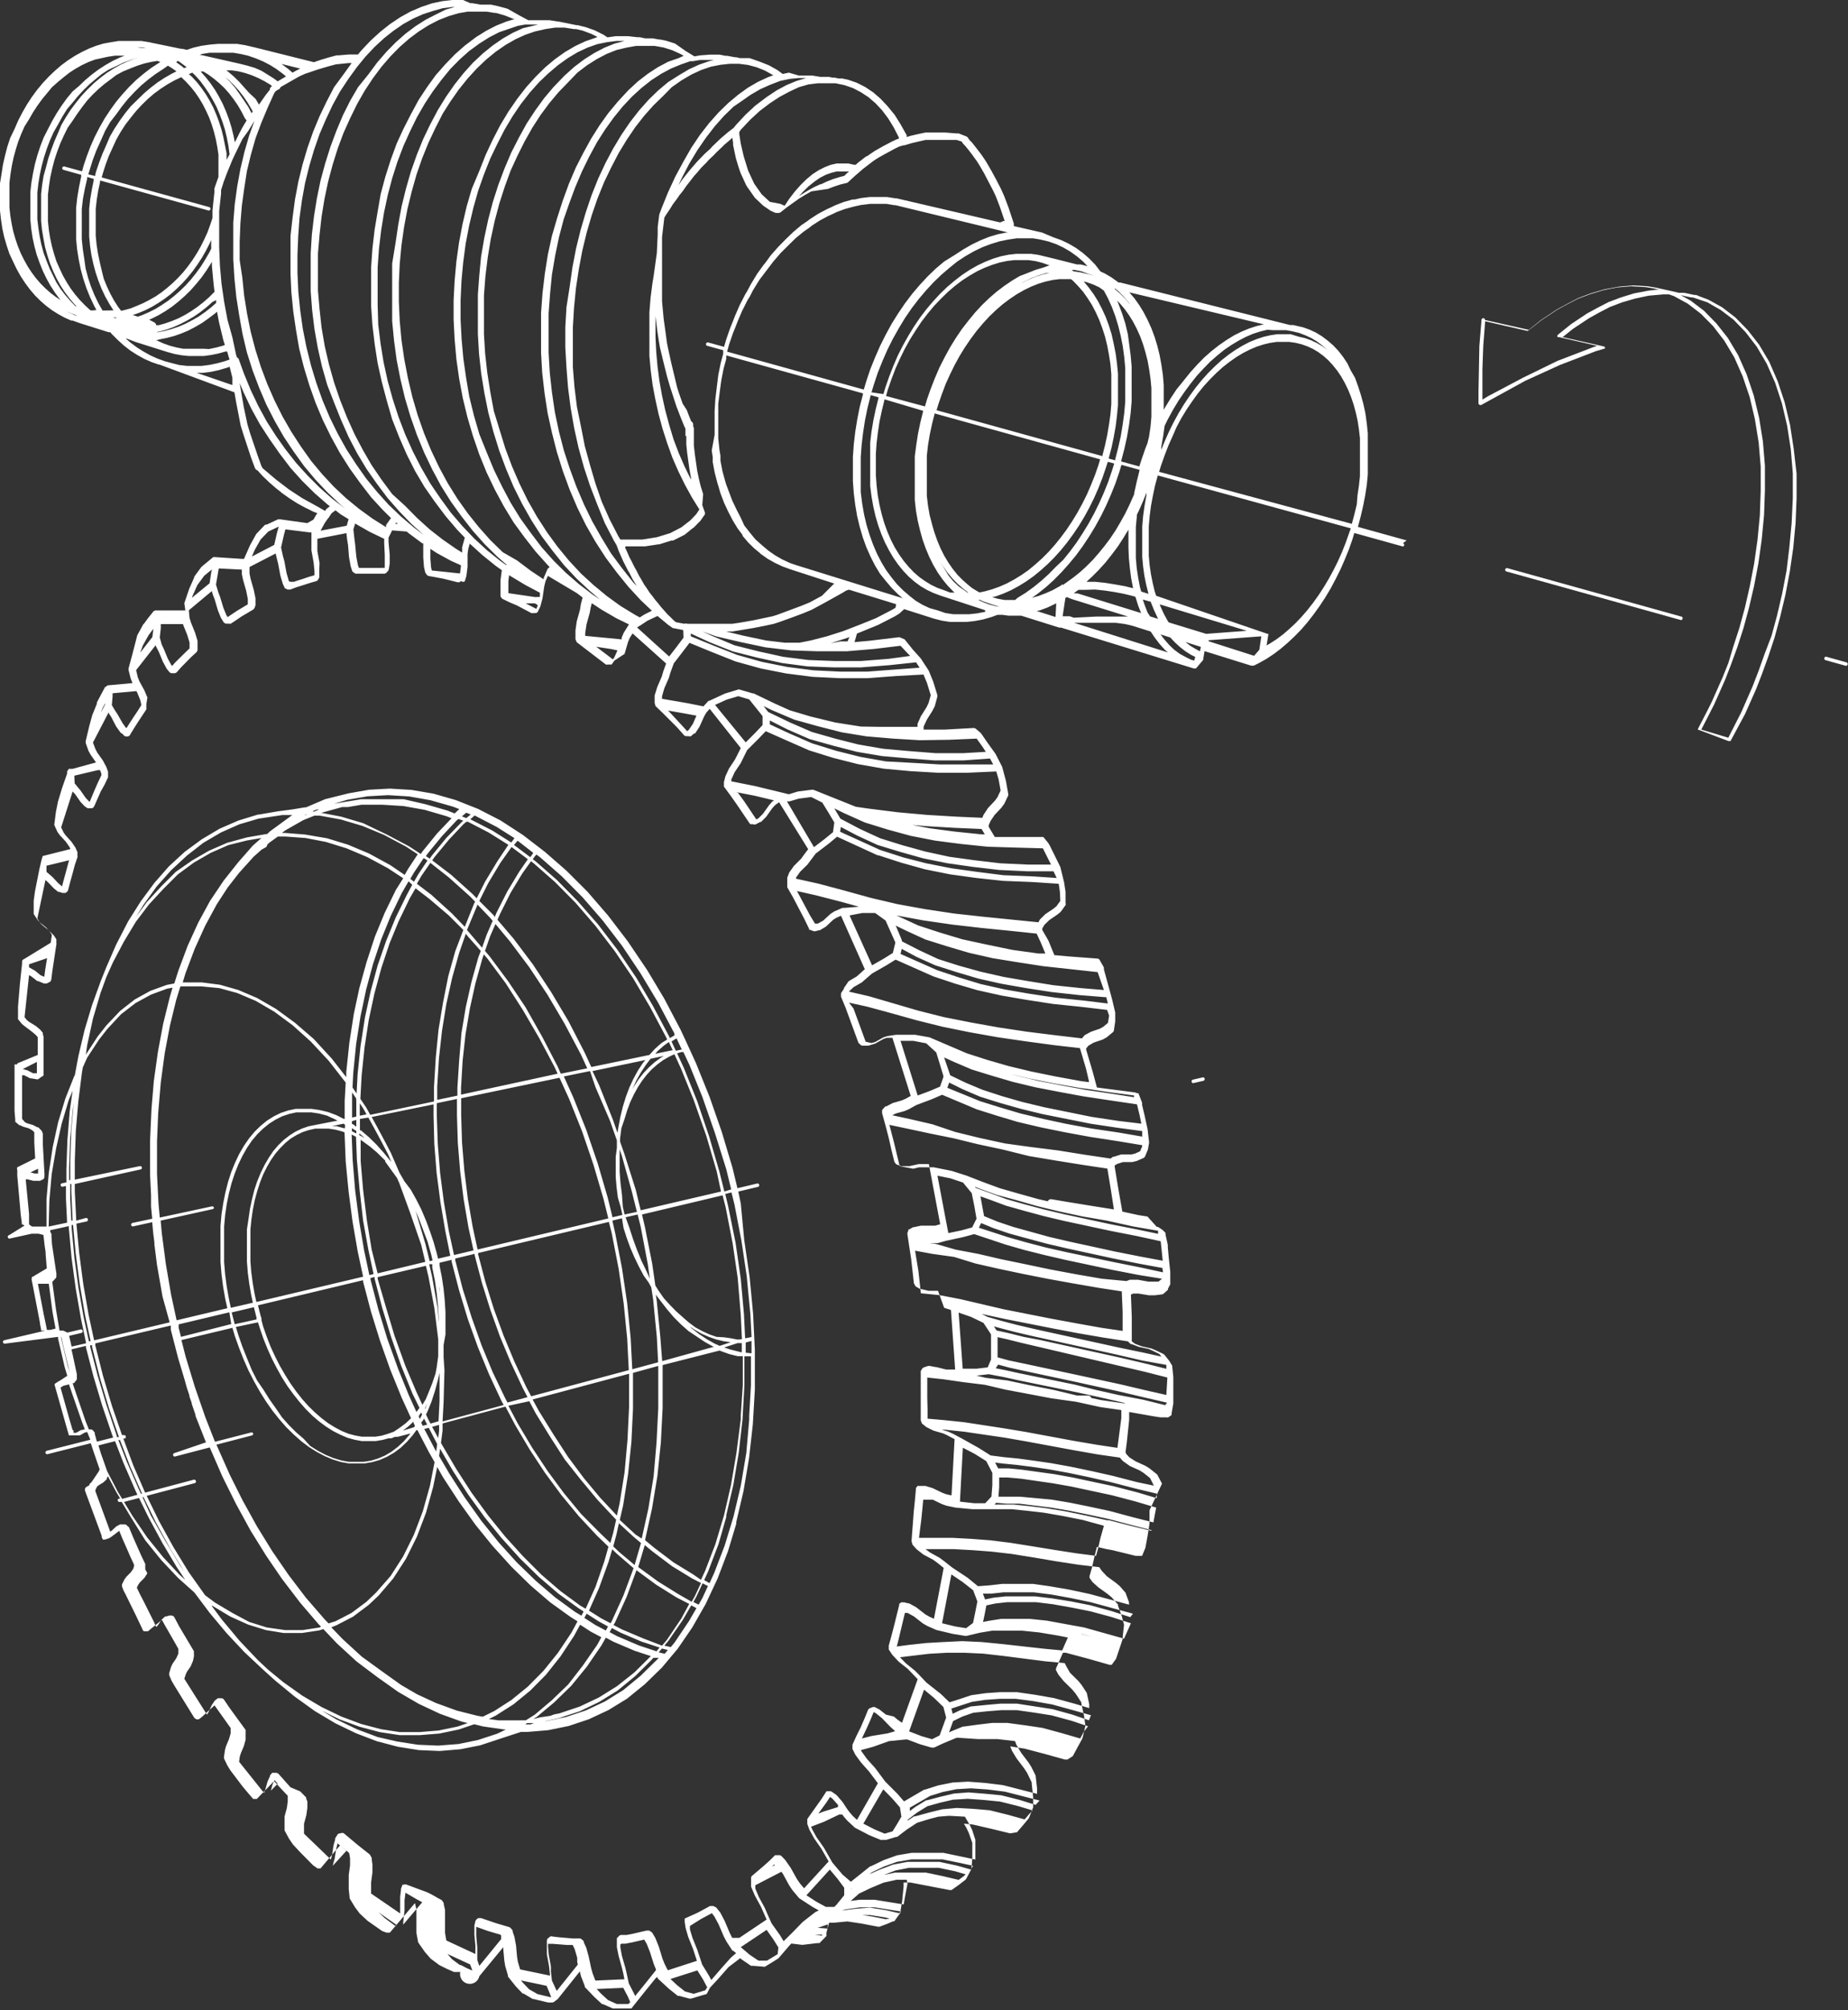 <svg xmlns="http://www.w3.org/2000/svg" width="127.23" height="138.33" viewBox="0 0 127.23 138.33">
  <rect x="0" y="0" width="127.23" height="138.33" fill="#333333" stroke="none"/>
  <defs>
    <style>
      .a {
        fill: #fff;
      }
    </style>
  </defs>
  <title>zeichnung_w_small</title>
  <g>
    <path class="a" d="M82.82,74.14l-.69.16a.12.12,0,0,0-.09.15.12.12,0,0,0,.11.09h0l.7-.16a.13.13,0,0,0,.09-.14A.12.12,0,0,0,82.82,74.14Z"/>
    <path class="a" d="M96.84,37.19l-3.35-.93,0,0,.19-.72.17-.73.14-.72v0l.11-.71.07-.73,0-.72,0-.72v-.7l0-.69-.07-.68L94,28.42l-.14-.64-.17-.61-.19-.59L93.29,26,93,25.5h0L92.76,25v0l-.3-.45h0l-.32-.41,0,0-.35-.37v0l-.38-.33h0l-.4-.3h0l-.41-.25h0l-.43-.2h0l-.44-.16h0l-.47-.11h0l-.22-.05h0l-.22,0L77.12,19.44l-.12,0-.06-.05h0l-.42-.3h0l-.44-.26h0l-.32-.15,0,0-.36-.47a0,0,0,0,0,0,0l-.42-.43h0l-.45-.39h0l-.47-.34h0l-.5-.29h0l-.51-.24h0l-.53-.19h0L71.73,16l-1.93-.44v-.17h0v0h0l-.15-.46-.22-.66-.25-.66-.08-.2-.2-.44-.31-.6-.32-.59-.34-.59-.14-.22-.24-.35-.4-.52-.23-.29,0,0-.17-.17-.12-.17a.27.27,0,0,0-.12-.09L66,9.18l-.18,0h0l-.74-.06H63.72l-.39.08h0l-.61.14h0l-.3.09,0-.13v0L62,8.55v0l-.4-.64h0L61.1,7.3v0l-.48-.51h0l-.51-.44,0,0-.54-.36,0,0-.57-.29h0l-.6-.21h0l-.42-.09h0l-.11,0h0l-.14,0-.27-.06h0l-.16,0h0l-.24-.05h0l-.26,0-.2,0h-.13l-.53-.09H55L54.31,5h0l-.42.09-.37-.27,0,0-.57-.32h0l-.6-.24h0L51.61,4h0l-.18,0-.19,0h-.09l-.1,0-.11,0-.25-.06H50.6l-.53-.1h-.13l-.4-.08h0l-.66,0h0l-.67.05h0l-.4.07-.62-.38h0L46.48,3h0l-.63-.2h0l-.39-.08h0l-.08,0h0l-.43-.08h0l-.14,0-.2,0-.1,0h-.09l-.38-.08-.1,0h-.07l-.62-.07H42.4l-.58.08-.27-.18,0,0-.6-.3h0l-.62-.22h0l-.57-.14-.08,0h0l-1.24-.25h-.06l-.55-.09h0l-.68,0h0l-.68,0h0l-.1,0h0l-.6-.32h0L34.94.6h0L34.27.42h0L33.81.32h0l-.17,0-.17,0h-.11l-.17,0-.09,0h0l-.58-.1h-.14L31.88,0h-.75l-.69.08h0l-.7.15h0L29,.48h0L28.25.8h0l-.7.39h0l-.69.46h0l-.68.54h0l-.67.61v0l-.64.68h0l-.22.27-.63,0h0l-.71.06-.14,0h0l-.56.15-.5.15-.5.17-4-1-.73-.17h0l-.55-.09h0l-.55,0H15l-.56.05h0l-.57.08h0l-.56.13h0l-.45.15-.31-.07s0,0-.08,0L10.23,2.9h0l-.49-.08h0l-.49,0H8.67l-.5,0h0l-.51.08h0L7.12,3h0l-.5.15h0l-.49.19h0l-.48.23h0l-.49.27-.48.31-.46.34-.44.38-.43.41-.41.44-.39.47-.36.49-.34.52-.31.54-.29.56-.25.58L.7,9.5l-.2.61-.16.62-.14.62L.1,12,0,12.62l0,.63v.63l0,.62.07.62.09.61.13.59.17.58.19.57L.9,18l.25.52.28.5.31.47.32.43h0l.35.41h0l.37.37h0l.39.34h0l.41.31h0l.43.27h0l.44.24h0l.45.2H5l.47.17,2,.63h0l0,0h0l.12,0,.09.11h0l.42.42h0l.43.39h0l.45.35h0l.47.3h0l.49.27h0l.5.22h0l.49.17.05,0h0L16.14,27l.12.69.31,1.6v0l.19.61.52,1.58.28.75h0v0l0,0h0l.1.12,0,0,.05,0,.38.42.36.34.09.09h0l.36.31.09.08h0l.33.26.12.1h0l.51.36h0l.41.26.11.07h0l.51.28h0l.37.18.13.07h0l.16.07h0l.21.08h0l-.09.12v0l-.18.32L21.16,36l-1.86-.26h0l-.08,0h0l-.08,0h0l-.77.36-.08,0-.08.05-.57.6,0,0-.42.76v0l-.42.95-.16,0-1.83-.12h-.13l0,0h0l-.75.62-.07.06,0,0-.49.67,0,.05-.34.77v0l-.34,1h0a.09.09,0,0,0,0,0h0s0,0,0,0h0l.07.5H10.72a.25.25,0,0,0-.2.12h0l-.32.4-.27.37-.07.07s0,0,0,0l-.41.75,0,0L9.12,45h0l-.27,1h0v.11h0L9,46.7a0,0,0,0,0,0,0l.12.31v0l0,0-1.64.15H7.42l-.14.1a.16.16,0,0,0-.08.08l-.53,1,0,.09v0l-.32.79v0l-.2.73v0L5.9,51v.13l.19.54,0,0,.15.27v0l.37.53h0L5,52.91H4.82l-.08,0h0l0,0h0v0l-.12.18,0,.05,0,.1h0l-.35,1-.28.93v0l-.14.7v0l-.11.86h0a.09.09,0,0,0,0,0v0a.43.43,0,0,0,0,.05h0l.22.48,0,0,.17.23v0l.39.42.26.37.07.15-1.91.48h0l0,0h0l0,0h0l0,0h0v0h0l-.08.26h0l-.15.65-.3,1.51-.09.65v0l0,.79h0v.13h0l.27.41,0,0,.18.19,0,0,.4.32.26.29.13.21,0,.1-.07.46L1.66,66a.25.25,0,0,0-.14.13h0a0,0,0,0,1,0,0v0h0v.18l-.15,1.41h0l-.08.95h0l-.05.61V70h0a.15.15,0,0,0,0,.07h0a.21.21,0,0,0,0,.07h0l.28.34,0,0,.19.15,0,0L2.2,71l.26.22.14.16,0,.11,0,.59,0,.52-1.41.58h0l0,0h0l0,0v0l0,0v.07H1v.12H1v0l0,.88v2.19l.05.62v.14l0,0h0l.29.24.05,0,.18.09,0,0,.41.12.25.14.13.13,0,.08,0,.62.06,1.1-1.23.61h0l0,0h0l0,0h0l0,0a.27.27,0,0,0,0,.19l0,.1,0,.29.24,2.71h0l.07.51h0a.64.64,0,0,0,0,.07h0l0,.06h0l.05,0,.14.08L.63,85a.11.11,0,0,0-.09.14.12.12,0,0,0,.11.1h0l1.54-.34h.45l.25.06L3,85l0,.07.07.63.07.47v.12l.08,1-.86.51a.12.12,0,0,0-.05.05l0,0H2.24l0,0,0,0h0a.22.22,0,0,0-.06.13h0a.28.28,0,0,0,0,.09v0h0l.09.46.48,2.5v.06l.08.41h0a.14.14,0,0,0,0,.07h0l.05,0h0l.06,0H3l.12,0-2.82.66a.12.12,0,0,0-.09.15.12.12,0,0,0,.11.09h0L4,92l0,.13.45,1.94.18.61-.45.3L4,95.08H4l-.24.16h0l0,0h0v0l0,0v0h0v0h0v0h0v.07h0l.88,3.11v0l.09.3h0l0,.06h0l.05,0h0l.06,0h.41l.18,0,.07,0,.33-.19.2-.05H6l.22.54-3,.76a.13.13,0,0,0-.09.15.14.14,0,0,0,.12.09h0l3-.76.17.52.43,1.25v.07l-.07.13h0L6.3,102h0l-.14.13a.18.18,0,0,0,0,.07L6,102.3H6a.23.23,0,0,0-.14.3l.07.2s0,0,0,0L7,105.69v.08l.08.18h0l0,0h0l0,0h0l0,0h.15l.28-.09,0,0,.17-.11h0l.53-.4,0,0,.22.54.27.61.27.62.26.56v.1l-.06.19-.17.24-.3.3,0,0-.13.18s0,0,0,0l-.17.34h0v.09s0,0,0,0v.06l.11.29v0h0l.13.24,0,0,.72,1.47.42.88.06.14,0,0h0l0,0,.07.06h0l0,0h.28l.24-.2.72-.58.18.33.65,1.13.3.53,0,.1,0,.23-.15.33-.26.38a.08.08,0,0,1,0,0l-.1.22a0,0,0,0,1,0,0l-.12.41h0a.22.22,0,0,0,0,.08h0s0,0,0,.07h0l.17.39v0l.18.31,1.36,2.2a.23.23,0,0,0,.07.07l0,0a.25.25,0,0,0,.34,0l0,0,.17-.14.41-.38.42-.38.4.56.71,1,0,.1,0,.26-.11.39-.21.5v0l-.07.25a0,0,0,0,0,0,0l-.07.48h0v.05h0v.06s0,0,0,0l.23.48,0,0,.21.34v0l.84,1.11.36.43.37.43h0l0,0h.25l0,0h0l1.19-1.23.57.62.37.39,0,.1v.28l-.06.46-.16.59v0l0,.29v.57h0v.09h0l.3.56v0l.27.4,0,0,.49.53.83.84h0l.07.07h0l.31.22h0l0,0h.21l0,0h0v0h0l1-1.19.34-.39.59.48.05.09.05.31,0,.49-.09.67V130l.06.59h0v.05l0,0h0l.37.61,0,0,.33.44,0,0,.54.5,0,0,1,.7,0,0,.3.11h.23l0,0h0l1.7-2,.05,0,0,.07.08.33,0,.53v.75l0,.35v0l.12.64h0a0,0,0,0,1,0,0v0s0,0,0,0h0l.46.66v0l.4.46a.08.08,0,0,0,0,0l.59.44,0,0,.5.25h0l.52.23.1,0h0l.28,0h0l.05,0h0A.15.15,0,0,0,33,136h0l1.65-2,0,.14.07.78v0l.06.37v0l.19.65h0l0,.08h0l.55.69v0l.46.48.06,0,.64.38.06,0,1,.24H38a.3.3,0,0,0,.15-.05l.25-.19h0l0,0h0l1.52-1.9L40,136v0l.26.67h0a.16.16,0,0,0,0,.07h0l.66.69h0l.53.49a.15.15,0,0,0,.06,0l.68.3.09,0h.55l.48,0h.16l0,0,0,0s0,0,0,0l.22-.28h0l.8-1h0l.65-.8.1-.09.06.12h0l0,0v0l.76.7h0l.6.48a.18.18,0,0,0,.09,0l.71.19h.12l.94-.28h.05l0,0a.22.22,0,0,0,.13-.12l.18-.35.54-.58.74-.84.8-.61h0l.08.07h0l.66.45a.21.21,0,0,0,.11,0l.73.06h0a.2.2,0,0,0,.13,0l.48-.29.38-.24h0l.08-.06a.1.1,0,0,0,0,0l.72-.84.15-.16.73.09h.06l1-.12h.15l0,0,0,0h0l.48-.49,0-.06V133l.18-.68.32,0,.94-.09,1,.15,1.09.21a.3.3,0,0,0,.13,0l.51-.19.42-.18.08,0h0l0,0,0,0s0,0,0,0h0l.42-.59v0h0l0-.07.12-.73v0l.1-1v-.08l0-.2h.46l2.71.52h.13l0,0,.48-.34.39-.3.08-.06h0l.06-.07h0l.36-.68h0v0h0v0h0l.06-.72v-1a.24.24,0,0,0,0-.08l-.24-.68v0l-.17-.36v0l-.17-.28.61.06,1.26.29,1.28.31a.34.34,0,0,0,.1,0l.41-.07h0l0,0,0,0h0l.42-.49.34-.41.06-.08h0s0,0,0,0h0l.29-.73v0h0v0h0l0-.7h0l-.1-.94,0-.08-.32-.66v0l-.21-.32,0,0-.51-.67-.31-.51-.13-.32v0l1,.16,1.37.36,1.4.39h.17l0,0,.37-.24h0a.08.08,0,0,0,0,0h0l.34-.63.28-.51.05-.11h0v0h0l.19-.8h0a.28.28,0,0,0,0-.09h0l-.09-.65v0l-.18-.82,0-.08-.39-.6,0,0-.24-.29h0l-.58-.57-.37-.45-.17-.32v-.11l.24-.53.24-.55.2,0,1.5.4,1.51.43h.15l0,0h0l0,0,.3-.42h0v0s0,0,0,0l.45-1.34,0-.12s0,0,0,0h0l.09-.82h0a.22.22,0,0,0,0-.08h0l-.15-.58v0l-.26-.71a.3.3,0,0,0,0-.08l-.44-.5,0,0-.28-.23v0l-.63-.45-.41-.37-.2-.29,0-.11.18-.63.16-.71.17-.68v0l.63.15.44.08,1.59.39h.4l.05,0h0l0,0h0l0,0h0l.23-.56v0h0l.15-.82.13-.84h0v-.91h0L80,102.1v0l-.3-.57a.16.16,0,0,0-.06-.08l-.5-.4,0,0-.29-.18,0,0-.66-.3-.44-.28-.21-.23-.05-.12.09-.7.16-1.53,0-.54,1.64.29.52.08h.07l.36,0a.21.21,0,0,0,.1,0l.23-.16h0l0,0v-.1h0l.12-.7v0h0l0-.89v-.92l-.08-.79h0v0a0,0,0,0,0,0,0h0l-.2-.33,0,0-.32-.4-.08-.07-.52-.25h0l-.31-.13h0l-.67-.15-.45-.17-.23-.17,0-.11,0-1.56-.06-1.55v0l.16-.07h.36l.73.12h.38l.5-.06a.26.26,0,0,0,.13-.06l.29-.26a.18.18,0,0,0,0-.07l.16-.31a.14.14,0,0,0,0-.06h0a.08.08,0,0,1,0,0h0v-.8h0l-.1-.92-.07-.76,0-.17v0h0l-.16-.72h0a.14.14,0,0,0,0-.06h0l0-.05h0l-.2-.2,0,0-.32-.21-.08,0L79,83.72l-.63-.1-1.1-.24L77,81.85l-.26-1.58v-.06l.17-.11.41-.13.63,0h0l.3-.07h0l.46-.2a.27.27,0,0,0,.13-.13l.19-.46s0,0,0,0l.08-.45h0v-.06h0l-.1-.88v0l-.2-.92-.18-.76,0-.15h0v0l-.25-.65h0v0h0v0h0l0,0h-.06l-.18-.06h0l-2-.26-.62-.08-.29-1.08-.45-1.52v-.09l.16-.19.36-.21.62-.21h0l.27-.15,0,0,.41-.34a.21.21,0,0,0,.09-.15l.09-.61v-.61h0a0,0,0,0,0,0,0h0l-.22-.93v0h0L76,66.71l0-.13v0h0l-.3-.53h0l0,0h0a.21.21,0,0,0-.11-.08h0l-2-.15-1-.09-.41-1L71.76,64v-.11l.15-.25.33-.32.54-.37,0,0,.24-.19,0,0,.34-.47a.25.25,0,0,0,0-.15l0-.76v0l-.1-.66v0h0L73,59.66h0l-.73-1.48L72.16,58h0l0,0h0l-.33-.4h0v0h0l0,0h-.12l-2,0-1.22,0-.42-.7,0-.11.12-.28.28-.42.47-.5,0,0,.2-.27a.08.08,0,0,0,0,0l.27-.57a.23.23,0,0,0,0-.14l-.15-.85v0L69,52.78h0v0h0l-.46-.9v0L68,51.13l-.4-.58-.08-.11,0,0h0l-.33-.28a.25.25,0,0,0-.16-.06l-2,.11-1.44,0,0-.21.22-.47.39-.62v0l.16-.32s0,0,0,0l.17-.63a.33.33,0,0,0,0-.14l-.28-.91v0l-.31-.76h0v0h0l-.55-.84,0,0h0l-.53-.59L62.28,44h0l0,0h0l0,0h0l-.33-.14a.25.25,0,0,0-.12,0l-2,.24-1,.09L59,43.6h0l.3-.12L60.47,43l1.11-.57.33-.2h0l0,0,.34-.31,0,0,1.1.35.94.3h0l.54.14h0l.56.09h0l.56,0h0l.57,0h0l.58-.06h0l.58-.11h0l.59-.17h0l.41-.15H69l.44.06h0l.51,0h0l.36,0,2.61.82h0l.13,0h0L82.18,46l.07,0h.09l0,0h0l0,0,.5-.59h0a.05.05,0,0,0,0,0h0s0,0,0-.05h0l.09-.55,3.21,1h.1l.08,0h0l.36-.18h0l.5-.28.5-.33.49-.37.48-.41.47-.44.46-.47.44-.51.42-.54.41-.57.39-.59.37-.62.34-.64.33-.66.26-.59.32-.78.25-.71.13-.44,3.35.93h0a.12.12,0,0,0,0-.23ZM87.6,22.72l.48,0h.46l.43.08.47.11.42.16.41.19.4.24.37.28.36.31v0l-.34-.25,0,0-.39-.23h0l-.4-.19h0l-.42-.15h0l-.44-.1h0L88.86,23h0l-.45,0h0l-.47,0h0l-.47.07h0l-.48.11h0l-.48.16h0l-.49.2h0l-.48.25h0l-.48.29h0l-.49.34-.48.38-.46.42-.46.46-.44.49-.43.53-.4.55-.39.58-.37.61-.35.64-.32.65-.3.68-.22.54,0-.18.13-.74.1-.72.22-.45.36-.66.38-.63.41-.6.42-.57.43-.54.46-.5.46-.47.48-.42.48-.39.5-.34.5-.3.5-.26.49-.21.5-.16.49-.12Zm-.59-.4-.5.12h0l-.52.17h0l-.51.21h0l-.52.26h0l-.52.32-.52.36-.51.4-.5.44-.48.49-.47.52-.45.56L81,26.8l-.41.62-.39.64-.08.14v-1l0-.71-.06-.7-.1-.68-.12-.66-.16-.65-.19-.62-.22-.59L79,22l-.27-.52h0l-.3-.49v0l-.32-.45v0l-.36-.42h0l0,0ZM78.57,40.71l-.09-.32-.12-.64-.1-.66-.06-.69,0-.7V37l0-.73.07-.75v-.09l.14-.29.3-.68.22-.55,0,.16-.13.73-.1.72-.06.72,0,.7v.7l0,.69.06.66.09.65.13.63.15.6Zm.65.7v0l.22.55.23.5h0l.06.13-.55-.17L79,42.14l-.21-.55-.11-.33Zm-1.5-3,.07.71.09.69.13.67,0,0-.57-.14-.67-.12-.68-.11-.68-.07-.61,0,.38-.35.47-.47.46-.51.43-.54.42-.56.39-.6.34-.56,0,.49v.74Zm-2.33,2.16.66.07.66.1.64.12.58.14.24.07v0l.19.61.2.51-4.36-1.35L74,40.83l-.08,0,.33-.24h.54ZM79,30.5l-.15.38-.26.75-.15.47-1.24-.34,0-.07.21-.8.18-.81.14-.82.11-.81.07-.82,0-.81V26l0-.78-.07-.78-.1-.76L77.65,23l-.17-.72-.22-.69L77,20.9l-.09-.21.2.2.32.38.3.42.28.45.25.48.23.51.2.54.17.57.15.59.11.61.09.63.06.64,0,.65V28l0,.68-.06.68-.1.68ZM76.77,19.85l.25.21.36.37.34.4.1.14h0l-.34-.4v0l-.36-.36h0l-.38-.33h0ZM76,20l.28.53.27.6.24.64.2.66.17.69.14.71.1.74.07.75,0,.76v.78l0,.79-.07.79-.11.8-.13.79-.18.8-.2.78,0,.07-.44-.12v-.05l.19-.72.15-.72.13-.73.09-.73.07-.73,0-.72V26.4l0-.7-.07-.7-.09-.67-.13-.66L76.53,23l-.19-.61-.22-.59-.26-.56-.27-.52v0l-.3-.48v0l-.33-.45h0l-.35-.42h0v0l.21.05.45.16.41.19Zm-4.16-1.59h0l-.54.16h0l-.53.21h0L70.2,19h0l-.52.31h0l-.53.36-.53.4-.51.44-.5.48-.48.52-.46.56-.45.58-.42.62-.4.65-.37.68-.35.69-.31.72-.29.74-.26.74-.14.48L61,27.25l.13-.45.25-.72.27-.71.31-.69.33-.67.36-.65.39-.62.4-.6.43-.56.44-.53.47-.49.47-.46.49-.42.5-.38.51-.33.52-.3.51-.24.52-.2.51-.16.52-.11.5-.06.5,0,.49,0,.48.07.47.12.45.16.06,0Zm.62.36.51-.07h0l.07,0,0,0h-.21l-.51.07h0l-.5.11h0l-.51.16h0l-.51.21h0l-.49.24.14-.08.51-.25.52-.2.52-.16Zm-8.91,9.5,0,.05-.19.77-.16.77-.12.78-.1.77,0,.76,0,.76v.75l0,.73.08.72.12.69.16.67.18.65.22.62.25.59.27.54h0l.3.51h0l.33.47h0l.35.43v0l.38.39h0l.1.09-.3,0L65,40.62l-.45-.16-.44-.21L63.7,40l-.41-.29-.38-.33L62.55,39l-.34-.41-.32-.45-.3-.49-.26-.51-.24-.56L60.88,36l-.18-.62-.15-.64-.12-.66-.08-.69-.05-.7,0-.72,0-.73.05-.73.09-.75.11-.74.16-.75.18-.74,0-.05ZM65.63,40l-.34-.41L65,39.1l-.29-.49h0l.21.34h0l.31.45v0l.34.41h0l.36.37v0l.38.33h0l.35.27H66.6l-.23-.17L66,40.35Zm1,.23-.36-.32-.35-.35-.32-.4-.3-.43L65,38.23l-.25-.5-.22-.53-.2-.56-.17-.59L64,35.43l-.11-.64-.08-.66,0-.67v-.69l0-.7,0-.71.08-.72.12-.72.15-.71.18-.71v-.05l11.4,3.16-.12.41-.24.69-.27.67-.28.65-.32.64-.34.62-.36.59-.38.57-.4.54-.42.52-.43.48-.45.45-.46.41-.47.39-.49.34-.49.3-.5.27-.5.22-.5.18-.5.14-.38.08-.1-.05-.4-.24Zm-2.15-12,.13-.43.24-.69.26-.69.3-.66.32-.65.34-.62.37-.6.39-.57.41-.55.43-.51.44-.48.46-.44.46-.4.48-.36.49-.33.49-.28.49-.24.5-.2.49-.15.49-.11.48-.06.48,0,.31,0,.13.1.36.37.35.4.31.44.3.47.26.5.24.53.21.56.19.59.15.62.12.63.1.65.06.67,0,.68v.69l0,.7-.06.71-.1.71-.12.7-.15.71-.18.7,0,.05Zm10.45-9.38.45.13,0,0,0,0-1-.24h0l-.48-.07h0l-.11-.09H74l.45.09ZM70,16.4l.57,0,.55,0,.48.08.59.14.52.18.49.23.48.28.45.32.44.37.3.32-.26-.07h0l-.22-.05h0l-.24,0-1.46-.37-1.2-.29h0l-.5-.07h0l-.51,0h0l-.52,0h0l-.53.06h0l-.53.11h0l-.53.16h0l-.53.21h0l-.53.25h0l-.53.3h0l-.53.35-.52.4-.51.43-.5.48-.47.51-.47.55-.44.58-.42.62-.39.64-.37.66-.35.69-.31.72-.28.72-.26.74-.14.47L60,27l.16-.53.27-.81.32-.8.34-.78.38-.76.41-.73.43-.71.46-.67.49-.64.5-.59.52-.56.54-.52.55-.47L65.9,18l.58-.38.58-.33.58-.28.59-.22.58-.18.58-.12ZM69.41,16H69.3l-.6.12h0l-.6.18h0l-.6.24h0l-.6.29h0l-.59.34h0l-.6.39L65,18l-.57.48-.56.54-.54.58-.52.61-.5.66-.47.69-.45.72-.41.75-.39.78-.35.8-.33.82-.28.84-.16.54-9.41-2.61.14-.51.27-.78.18-.44.13-.34.31-.73.38-.75.15-.24.22-.43.45-.73L53.24,18l.49-.57.49-.49.56-.55.55-.45.39-.27.17-.14.56-.36.58-.31.27-.12.31-.15.57-.21.59-.16.49-.11.65-.08h.58l.54,0,.54.09.08,0h0ZM62.2,10h0l.07,0h0l.5-.15h0l.6-.14h0l.35-.08H65l.45,0,.25,0,.16,0,.35.11.08.13,0,0,.17.18.23.28.26.34.12.17.19.26.17.27.33.57.61,1.17.18.38.26.67.07.2.16.47.13.38h-.08l0,0-.23.1-7.13-1.66-.08,0h0l-.57-.09h0l-.56,0h-.65l-.59.07h0l-.44.1-.14,0h0l-.61.17h0l-.59.23h0l-.31.15-.27.12h0l-.6.32h0l-.57.37v0l-.17.13-.4.27h0l-.56.47h0l-.53.51h0l-.52.53v0l-.51.58v0l-.4.55-.06.06v0l-.47.65h0l-.43.71-.25.47-.15.25-.38.74v0l-.33.76v0l-.13.34-.18.44-.28.8h0l-.15.52-1.09-.3a.12.12,0,1,0-.07.23l1.1.3,0,.07h0l0,.18-.17.63h0l-.17.84-.1.82v0l-.1.83-.05.82v.84l0,.79v0L49,31l.07.46,0,.34v0l.13.7.2.77v0l.07.22.13.45v0l.25.66v0l.29.62,0,0,.3.58h0l.34.56h0l.34.45,0,.06v0l.39.46,0,0,.43.42,0,0,.31.25.14.13h0l.47.33,0,0,.5.28h0l.51.24h0l.52.19h0l3.08,1-.05,0h0L56.59,41l-.85.46-.59.24-1.64.61-.32.1-1.33.28-.91.16-.54.08-1.18,0h-.77l-1.14,0h0a.2.2,0,0,0-.19,0l-.59-.11-.13-.1-.24-.24-.22-.21-.27-.31-.14-.15-.22-.28h0l-.18-.21-.28-.37-.14-.17-.22-.34-.15-.21-.22-.39L44,39.63l-.18-.36L43.67,39l-.22-.44-.11-.2-.2-.46-.09-.19,0-.11h.5l.86,0h0l.92-.14.06,0h0l.83-.26.12,0,0,0,.72-.36.1-.06,0,0,.48-.39.14-.1s0,0,0,0l.45-.46s0,0,0,0l.22-.32h0l0,0h0l0,0v0a.25.25,0,0,0,.06-.3h0l-.16-.45L48.41,34v0l-.17-.54-.13-.54L48,32.39l-.16-1.12-.07-.61V30.6h0l0-.51v-.56h0a.14.14,0,0,0,0-.07h0l-.05-.14,0-.14a.24.24,0,0,0-.13-.18l-.15-.37-.16-.42L47,27.78l-.25-.71-.13-.4L46.46,26l-.24-1v0L46,24l-.08-.39-.09-.68-.14-1-.11-1.19v0l0-.57,0-.47V18.55l0-1,0-1.23.06-.53.1-.82.12-.19.32-.48.13-.22.32-.43.15-.22.22-.27.28-.4.34-.43.15-.2.26-.29.25-.3.36-.36L48.8,11l.33-.31.21-.22.37-.35.17-.17.39-.33.15-.14,0,0,.05.34,0,.15v0l.19.91v0l.2.66.12.35v0l.38.83.07.12v0l.47.67.07.1,0,0,.57.54h0l.51.35a.05.05,0,0,0,0,0l.34.15,0,0h.1a.19.19,0,0,0,.12,0,.25.25,0,0,0,.18-.08h0l.38-.3.84-.6.44-.27.41-.23L57,13l.45-.17.43-.14.42-.1a.25.25,0,0,0,.12-.08l.49-.45.2-.17h0l.31-.27.43-.33.3-.23.33-.21.41-.23.76-.41.27-.13ZM47.06,43.88l-.45.6-.54.7-2.21-2,.12-.08h0l.17-.1h0l.42-.28.7-.33L46,43l.33.23h0l.05,0h0l.66.13ZM47.25,30l0,.58v0l.06.59h0l.16,1.15h0l.1.54v0l0,.21,0-.07-.44-.9-.4-.92-.36-.95-.3-1-.27-1-.22-1-.18-1-.13-1-.09-1-.05-1v-1l0-.48.12,1,.1.65.08.49.24,1v0l.25,1,.19.66L46.58,28l.1.25.18.47.26.64v0l.07.13,0,.1V30ZM55,13.51l.28-.31.39-.38.4-.32.39-.27.39-.2.39-.14.37-.09.36,0,.35,0,.14,0-.15.12-.18.18-.31.08h0l-.45.14h0l-.44.17h0l-.4.19h-.05l-.44.2h0l-.43.24h0l-.44.27h0ZM56.3,5.73l.63,0,.59,0,.62.13.58.2.54.28.52.34.49.42.46.49.42.56.38.62.35.68,0,.09-.17.06h0l-.3.14-.61.32h0l-.58.33h0l-.34.23-.18.13-.05,0,0,0-.52.4-.22.19h-.1l-.41-.09h0l-.39,0h0l-.4,0h0l-.41.09h0l-.41.16h0l-.42.21,0,0-.42.27h0l-.41.34h0l-.41.4h0l-.4.45v0l-.4.52-.31.47-.29-.13L53,13.89l-.56-.52-.51-.72-.42-.9-.31-1L51,9.88l-.1-.64V9.08L51,8.93l.65-.69.65-.6L53,7.11l.67-.44.67-.36L55,6l.66-.19Zm-2.59-.16.66-.14L55,5.37h.51l-.67.2h0l-.68.28h0l-.69.37h0l-.69.46h0L52,7.27h0l-.67.62h0l-.65.7h0l-.18.22-.37.28h0l-.55.47,0,0-.54.52h0l-.15.17-.38.34v0l-.52.54v0l-.51.59h0l-.51.64h0l-.26.39,0,0,.22-.48.52-1,.56-.93.59-.86.61-.79.64-.72.65-.63L51,7l.67-.47.67-.39.67-.3ZM49.6,4.46l.65-.07h.63l.62.08.6.16.57.23.55.31.05,0-.39.14h0l-.69.32h0l-.69.4h0l-.68.49h0l-.67.56,0,0-.66.64h0l-.66.74-.63.81-.6.89-.57,1-.54,1-.5,1.08-.46,1.14-.14.38h0v0h0l-.11.86,0,.53-.06,1.27L45,19l-.09.55-.12.94-.08,1,0,1v1l0,1,.09,1,.13,1,.19,1,.22,1,.27,1,.32,1,.36,1,.41.94.45.92.49.89.51.82h0l-.22.33-.4.42-.62.48-.77.4-.91.28-1,.16-.83,0-.69,0-.14-.23-.6-1.16-.54-1.21L41,33.29,40.62,32l-.36-1.31L40,29.36,39.72,28l-.17-1.37-.11-1.37,0-1.37V22.53l.08-1.35.13-1.33.2-1.32.24-1.28.3-1.24.35-1.2.4-1.16.45-1.11.48-1,.52-1,.56-.92.58-.86.61-.78.64-.72.65-.63L46.25,6l.67-.47.68-.4.67-.31.67-.23Zm-2.07-.25.18,0h0l.48-.08.65,0,.31,0-.33.08h0l-.69.24h0l-.7.32h0l-.69.41h0L46,5.65h0l-.68.57h0l-.66.64,0,0-.65.73-.63.81-.6.88-.57.95-.53,1-.5,1.07-.45,1.13-.4,1.18-.36,1.23-.31,1.26-.25,1.3-.19,1.34L39,21.14l-.08,1.38v1.39L39,25.3l.11,1.39.18,1.39.24,1.38.3,1.35.37,1.34.43,1.3.49,1.27L41.64,36l.61,1.18.2.34.16.43v0l.29.66h0l.33.65v0l.1.16.21.42v0l.3.49-.25-.26-.79-1-.74-1L41.41,37l-.64-1.13-.57-1.17-.52-1.22-.46-1.25L38.82,31l-.34-1.31-.28-1.33L38,27l-.15-1.36-.08-1.37,0-1.36,0-1.35.1-1.34L38,18.89l.22-1.29.26-1.26.32-1.22L39.19,14l.42-1.13.46-1.08.49-1,.54-1,.57-.89.59-.82.62-.76.64-.68.66-.6.66-.52.68-.44.67-.36.68-.28Zm-4.41-.93.67-.12.65,0,.63,0,.62.11.6.19.57.26.21.12L46.72,4h0L46,4.25h0l-.7.37,0,0-.69.45h0l-.69.53h0l-.67.62h0L42.53,7h0l-.64.77-.61.85-.58.92-.55,1-.51,1-.47,1.1-.42,1.15L38.36,15,38,16.23l-.28,1.28-.21,1.32-.16,1.34-.1,1.36,0,1.37,0,1.38.08,1.39.16,1.38.21,1.37L38,29.78l.34,1.33.41,1.31.47,1.28.53,1.24.59,1.2L41,37.29l.71,1.1.75,1,.81,1,.85.92.76.72-.52.26h0l-.31.2-.33-.18-1-.61-.94-.68-.92-.76L40,39.47l-.83-.89-.78-.95-.73-1-.69-1.07-.63-1.11-.57-1.16-.52-1.2-.46-1.23-.39-1.27L34,28.29,33.76,27l-.21-1.33-.15-1.34L33.32,23l0-1.34,0-1.34.1-1.31.16-1.3.21-1.27.27-1.24.32-1.2.37-1.15.41-1.12.46-1,.5-1,.53-.94.57-.88.6-.81.62-.74.64-.66L39.75,5l.67-.51.68-.43.67-.35.68-.27ZM40.29,43.76v-.19l.09-.6.22-.79v0l.07-.38.07-.29.7.46h0l1,.58h0l.86.42h0l0,0h0l0,0-.36.58a.05.05,0,0,0,0,0l-.14.33v0l0,.12Zm2.22,1v0l-.22.49-.09.13-.91-.69-.24-.18,1.05.16ZM41.79,2.9h0l.65-.08H43L42.31,3h0l-.69.28h0l-.69.36h0l-.7.44h0l-.69.52v0l-.67.6h0L38.1,6h0l-.64.76-.61.84-.59.9-.55,1-.51,1-.46,1.08-.43,1.14-.38,1.18-.32,1.22-.27,1.26-.22,1.29L33,18.93l-.1,1.34,0,1.35,0,1.37.08,1.36.15,1.36.22,1.35.27,1.34.35,1.32.4,1.29.47,1.26.52,1.23.59,1.18.64,1.13.7,1.09.75,1,.8,1,.85.91.9.84.72.61-.52-.35-.93-.71-.9-.78-.85-.84-.81-.91-.76-1-.72-1-.66-1.07-.6-1.13L34,32.32l-.5-1.21L33,29.87l-.37-1.27-.32-1.3L32.09,26l-.19-1.33-.12-1.33L31.71,22V20.67l.06-1.32.12-1.3.17-1.28.24-1.25.29-1.22.33-1.17L33.32,12l.43-1.08.48-1,.51-1L35.29,8l.57-.84.61-.78.63-.71.65-.62.66-.56L39.09,4l.67-.4.68-.32.68-.24Zm-3.57-1h.65L39.5,2l.16,0h0l.46.11h0l.59.22.42.21L41,2.6h0l-.7.24h0l-.7.33h0l-.7.41h0l-.69.49h0l-.67.56h0l-.66.65h0l-.65.72-.62.8-.6.87-.56.93-.52,1-.49,1.05-.44,1.11L32.48,13l-.35,1.2-.29,1.24-.24,1.27L31.42,18l-.12,1.32-.07,1.34V22l.07,1.35.12,1.36.19,1.34.25,1.34.32,1.32L32.56,30,33,31.28l.5,1.23.57,1.19.62,1.15.67,1.1.73,1,.78,1,.83.93.14.14-.14.13h0l0,0,0,0h0v0h0l-.27.63s0,0,0,0l0,.09-.9-.6-.93-.7L34.61,38l-.85-.83-.8-.9-.76-.95-.71-1-.66-1.06-.6-1.11-.55-1.16-.49-1.19-.43-1.22-.37-1.26L28.08,26l-.25-1.3-.19-1.31-.12-1.31-.06-1.31V19.46l.06-1.3.12-1.28.18-1.26.23-1.23.29-1.19L28.68,12l.39-1.12.43-1.06.47-1,.51-1L31,7l.58-.83.61-.76.63-.69.65-.62.66-.54.68-.47.68-.39.68-.31.68-.23L37.56,2ZM36.85,41.09,35,40.82l0-.22L35,40l.05-.42.12.08,1,.6h0l1,.53h0l0,.29Zm.16.54,0,.08-.09.19-.73-.38.63,0Zm-2-2.65,0,0,0,0Zm.64-37.2.49-.09.18,0,.66,0h.07l-.33.08h0L36,1.94h0l-.7.32h0l-.7.4h0l-.69.48h0l-.68.55h0l-.67.63h0l-.64.71h0l-.62.78-.6.86-.56.91-.53,1-.48,1-.44,1.09-.4,1.13-.34,1.18-.3,1.22-.23,1.25-.19,1.28L27,18.13,27,19.45v1.33L27,22.11l.13,1.34.18,1.33.26,1.32.31,1.3.38,1.27.44,1.25.5,1.22.56,1.17.61,1.14.68,1.08.72,1,.78,1,.82.92.87.86.66.57-.06,0-.41-.29-.91-.73-.87-.8-.82-.86-.79-.92-.73-1-.68-1L29,32.19l-.58-1.13-.52-1.16-.46-1.2-.4-1.23-.35-1.26-.28-1.28-.21-1.29-.16-1.3L26,21l0-1.3,0-1.3.09-1.28.15-1.26.2-1.24.26-1.21L27,12.27l.36-1.13.41-1.08.45-1,.49-1,.53-.92.56-.85.59-.79L31,4.75l.64-.65.65-.58L33,3l.68-.43.68-.35L35,2ZM32.2.8l.66,0,.64,0h0l.55.09h.1l.62.18.6.24.08,0-.58.17h0l-.7.28h0l-.7.36h0l-.69.43,0,0L32,3.14h0l-.67.59h0l-.65.67h0L30,5.17,29.4,6l-.58.88-.54,1-.51,1-.46,1L26.9,11l-.37,1.16-.32,1.19L26,14.56l-.21,1.26-.15,1.28-.09,1.31,0,1.32,0,1.32.09,1.33.16,1.33L26,25l.29,1.3.34,1.28L27,28.86l.48,1.22L28,31.27l.58,1.15.65,1.1.7,1,.75,1,.8.94L32,37l-.18.65v0l0,.38v0h0l-.39-.24-.94-.65-.91-.71-.86-.78-.83-.84L27,34l-.74-1-.68-1L25,31l-.58-1.1-.52-1.15-.47-1.18L23,26.32l-.35-1.24-.29-1.25-.22-1.28L22,21.27,21.89,20l0-1.28,0-1.28L22,16.16l.14-1.25.2-1.22.25-1.19.31-1.16.35-1.12.4-1.07.45-1,.49-1,.52-.91.56-.85.59-.79.62-.72.64-.65.65-.57.67-.5.68-.43.68-.35.69-.27.68-.2Zm-.47,38.1V39l-.06.46h-.05l-1.89-.2-.05-.2-.05-.62,0-.67.41.27h0l1,.55h0Zm-6.57-35,.63-.67.65-.6.66-.52.67-.46.69-.38.68-.3.68-.22L30.5.56l.67-.08h.14l-.62.18h0L30,1h0l-.7.36h0l-.69.44h0l-.68.51h0l-.67.59h0l-.65.66h0l-.64.74-.6.81L24.65,6l-.54.93-.5,1L23.16,9l-.41,1.1-.36,1.14-.32,1.18-.25,1.21-.2,1.24-.15,1.27-.08,1.29,0,1.3,0,1.31.1,1.31.16,1.3.23,1.3.29,1.28.36,1.26L23,27.7l.48,1.2L24,30.07l.59,1.13.65,1.08.7,1,.75,1,.81.92.84.87.83.74-.69-.52-.88-.75-.85-.81-.79-.88-.76-.93-.7-1-.65-1-.6-1.08-.55-1.12-.49-1.16-.43-1.2-.37-1.22-.31-1.24-.25-1.26-.18-1.27-.13-1.28-.06-1.28V17.54l.05-1.27L20.62,15l.17-1.23L21,12.61l.29-1.17.33-1.12L22,9.23l.43-1,.47-1,.51-.93L24,5.41l.58-.8ZM27.4,36.05l-.19,0,.06-.09ZM21.89,4.78l.67-.2.56-.15L24,4.34h.21l-.59.82L23,6l-.52,1L22,8l-.44,1.06-.39,1.11-.34,1.15-.29,1.18-.23,1.22L20.14,15,20,16.24,20,17.53v1.29l.06,1.3.13,1.31.19,1.29L20.6,24l.32,1.27.38,1.25.43,1.21.5,1.19.56,1.14.61,1.11.67,1.06.72,1,.77,1,.82.89.54.53-.34.48h0l0,0h0a.06.06,0,0,0,0,0h0l0,.15h0l-.95-.6-.92-.67-.89-.73-.84-.79-.8-.86-.76-.91-.71-1-.65-1-.61-1.06-.55-1.1-.5-1.14-.44-1.17-.38-1.2-.32-1.22-.25-1.24-.2-1.25-.13-1.26L16.5,17.9V16.64l.05-1.25.1-1.23L16.81,13,17,11.77l.28-1.15.32-1.12L18,8.43l.42-1,.45-1,.1-.15.19-.12A.21.21,0,0,0,19.31,6l.17-.1,1.12-.64L21,5.08Zm4.6,33.42,0,.6,0,.28H26l-1.29,0-.07-.19-.11-.59-.08-.85-.05-.37-.07-.65.12-.4h0l1,.57,1,.48v.29ZM16.78,6.89l-.3-.44L16.16,6h0l-.34-.38h0l-.36-.36h0l-.08-.06h0l.38.32.36.35.34.38.31.4.29.43.27.46.07.13-.08.12-.23-.44Zm.2,1.4-.1.16-.2.34-.19.36-.32.65-.09-.45-.14-.57-.17-.55-.2-.54-.23-.53-.26-.5-.28-.48-.31-.45-.33-.42h0l-.35-.39h0l.17,0H14l.34.21.38.28.37.31.35.33.33.37.3.39.29.42.26.44.24.47Zm.15-1.92L16.8,6v0l-.35-.39h0l-.37-.36h0l-.39-.33h0l-.11-.08.37,0,.47.07.47.12.45.15.44.19.43.22.42.25.09.08h0l0,0,0,0h0l-.13.14a.31.31,0,0,0,0,.1h0l-.3.38-.46.66v0l-.23-.39Zm3.54-1.65-.3.15L20.14,5l-.33-.28h0l-.43-.32Zm-6.79-1,.55-.09.55,0h.55l.53,0,.53.09.48.11.55.19.5.21.48.25.46.29.44.33.19.16-.46.27-.11.07-.27-.2h0l-.43-.27h0L18,4.87h0l-.46-.2h0L17,4.51h0l-.48-.12h0l-2.65-.6-.12,0ZM13.24,5l.21.2.34.38L14.1,6l.29.43.27.46.25.47.21.5.19.51.17.53.13.54.11.56.08.57,0,.06L15.6,11l0-.45L15.49,10l-.11-.55-.13-.53-.17-.53-.19-.51-.21-.49-.25-.47-.27-.45-.3-.43-.31-.39v0l-.33-.36h0L13,5.1Zm-1-.81.11.06.39.29.11.08h0l-.18.07-.15-.13h0l-.39-.28h0Zm-.68.33.26.16.33.23-.32.16h0l-.49.28-.49.32-.47.36-.45.38-.43.42L9,7.32l-.39.48-.37.51-.35.53-.32.55L7.31,10l-.26.59-.23.61-.21.62-.07.29L6.08,12l.1-.33L6.39,11l.25-.66.29-.64L7.24,9l.34-.59L8,7.87l.39-.54.42-.52.45-.48.46-.45.49-.41.49-.37.52-.34ZM8.7,3.25h.48l.47,0,.4.06-.2,0h0l-.46-.07h0l-.47,0H8.7ZM3.85,20.44l-.37-.28-.35-.31-.34-.34-.32-.37-.29-.39-.27-.41-.25-.45-.23-.46-.2-.49-.17-.5-.15-.52L.8,15.38l-.09-.54-.06-.56,0-.56v-.57l0-.57L.72,12l.09-.57.12-.57.15-.55.17-.55.21-.54.23-.52L2,8.21l.28-.49.31-.47.32-.44.35-.42L3.58,6,4,5.63l.4-.33L4.78,5l.42-.27.44-.25.45-.21.45-.17L7,4l.46-.1.46-.07.46,0h.2l-.33.13h0l-.49.23h0l-.49.28-.48.31-.47.35-.45.38-.43.41L5,6.29l-.39.47-.36.5-.34.52-.32.55-.29.56L3,9.48l-.23.6-.2.61-.17.62-.13.63-.11.64-.07.63,0,.64v.64l0,.63.06.62.09.61.13.6.16.59.2.56.22.55.25.52.28.5.31.48.32.43v0l.07.08ZM5.17,21.7l-.44-.2-.42-.22,0,0,.15.09h0l.43.19h0l.3.11.11.1Zm0-.65-.35-.37-.34-.39-.31-.41-.29-.45L3.67,19l-.24-.49-.21-.52L3,17.4l-.15-.56-.12-.58-.09-.58-.07-.6,0-.6v-.61l0-.62.07-.61.1-.61.13-.61.16-.59.19-.59.22-.58.25-.56L4,8.56,4.31,8l.32-.51L5,7.06l.37-.45.39-.42.41-.4.43-.36L7,5.1l.45-.29L8,4.55l.47-.23.48-.18L9.38,4l.45-.11H9.76l-.49.15h0l-.49.19h0l-.48.22h0l-.48.27-.47.3-.45.34-.44.37L6,6.18l-.4.43-.37.46-.36.48-.33.51-.31.53L4,9.14l-.25.57-.22.59-.2.59-.16.61L3,12.11l-.1.62-.07.62,0,.62v.62l0,.62.06.6.1.6L3.1,17l.16.57.18.55.22.54.24.51.27.49.3.46.32.42v0l.33.39h0l.17.17Zm1.09.32h0l-.1-.07L5.84,21l-.35-.36-.32-.38-.3-.4-.28-.44-.26-.46-.23-.49L3.89,18l-.17-.53-.15-.54-.12-.56-.09-.57-.06-.58,0-.59V14l0-.6.07-.59.09-.6.13-.59L3.75,11l.19-.57.21-.56.25-.55.26-.53L5,8.31l.32-.48.34-.47L6,6.92l.38-.41.4-.38.41-.35.43-.32L8,5.17l.46-.25L9,4.7l.46-.18.47-.15.48-.11.43-.07.2.08,0,0-.1.06-.54.35-.52.4-.51.43L8.87,6l-.46.51L8,7l-.41.57-.39.59-.35.62-.33.64-.29.66-.26.68-.23.69-.09.34-1.21-.33a.12.12,0,0,0-.15.08.12.12,0,0,0,.08.15l1.22.34,0,.12-.15.72-.12.72-.08.72,0,.72v.72l0,.71.07.71.11.69.14.68.18.66.21.63.25.62.28.59.16.3Zm.8,0-.29-.51-.27-.56-.24-.59-.2-.61-.17-.64L5.8,17.8l-.1-.66-.07-.68,0-.69v-.69l0-.7.08-.7L5.84,13,6,12.3l0-.12.45.13,0,.11-.13.64-.11.65-.07.64,0,.65v.65l0,.64.06.63.09.62.13.6.16.6.19.57.22.56.25.53.28.5.29.46Zm.72.48H8l0,.06Zm.56-.46h0l-.2-.26-.29-.45-.26-.48-.24-.51-.21-.52L7,18.6,6.86,18l-.12-.58-.09-.59-.06-.61,0-.61V15l0-.62.07-.63.1-.62.13-.61,0-.1,7.48,2.07h0a.14.14,0,0,0,.12-.09.13.13,0,0,0-.09-.15L7,12.21l.08-.28.19-.6.22-.59.26-.57L8,9.62l.3-.53.33-.51L9,8.1l.37-.46.4-.43.41-.4.43-.37.45-.33.46-.3L12,5.54l.48-.23,0,0,.33.32.32.35.3.37.28.41.25.42.23.45.21.46.18.49.15.49.13.52.1.52.08.53,0,.54,0,.55v.44l-.28.8a.08.08,0,0,1,0,0l0,.26-.13,1.24,0,.53-.16.48-.19.52-.23.5-.24.48-.27.47-.29.45-.31.43-.33.41-.35.38-.37.36-.38.33-.39.31-.41.28-.42.24-.43.22-.44.19L9,21.22l-.44.12Zm6.22-4.32-.14.29-.29.5-.3.48-.33.45-.35.44-.37.41-.39.38-.4.35-.42.33-.43.29-.44.27-.46.23-.46.2-.29.1-.35-.11.43-.15h0l.45-.19h0l.45-.23.45-.27.43-.29.42-.32.4-.36.38-.37.37-.41.35-.43.32-.45.31-.47.28-.49.26-.51.1-.22v.56Zm-4.12,4.86h0l.48-.24.47-.28.46-.31.44-.35.42-.37.41-.4.38-.43.37-.45.34-.48.32-.5.06-.1v.29l.12,1.28.06.49h0l-.38.38-.39.34-.41.32-.42.29-.43.26-.44.23-.46.19-.45.16-.46.13-.18,0h0v0a.21.21,0,0,0-.05-.13v0s0,0-.05-.05l0,0,0,0,0,0h0L10.27,22Zm4.44-1.28,0,.2v0l-.33.29-.42.33-.43.3-.45.26-.46.24-.46.2-.47.16-.47.13-.48.1-.16,0,.25-.05h0l.47-.13h0l.47-.17h0l.47-.21.47-.24.46-.27.45-.31.43-.34.41-.36Zm-3.87,2.7h0l.5-.1h0l.49-.13h0l.48-.17h0l.48-.2h0l.48-.25.48-.28.45-.32.45-.34.12-.11.13.69.3,1.25.11.35-.13.05-.48.13-.48.1L14,24l-.48,0h-.47L12.61,24l-.47-.09-.45-.12-.45-.16-.44-.2-.08,0Zm1.86,1.83-.53-.06L11.87,25l-.52-.14-.5-.18-.49-.22-.47-.26-.46-.29L9,23.59l-.33-.28h.08l.57.22,2.22.7h0l.48.13h0l.49.09h0l.49.05h.53l.5,0h0l.5-.07h0l.5-.1h0l.5-.14h0l.11,0,.12.42.05.13-.31.11-.54.15-.53.11-.54.07-.53,0Zm.68.48.42,0h0l.55-.07h0l.55-.12h0l.55-.16h0l.19-.07L16,26l0,.2v0l0,.3Zm2.77-1.06-.06-.16L16,23.22,15.66,22l-.23-1.24-.18-1.24-.11-1.26L15.09,17V15.77l0-.67s0,0,0-.07l0-.5.13-1.21,0-.24.19-.6.08-.2a0,0,0,0,1,0,0l.1-.28.41-1,.25-.53.44-.9L17.1,9l.42-.69-.36,1-.33,1.14-.28,1.18-.22,1.21-.17,1.23-.1,1.25,0,1.27v1.28l.08,1.29.13,1.28.2,1.27L16.7,23,17,24.26l.39,1.23.45,1.19.5,1.17L18.93,29l.62,1.08.67,1,.72,1,.78.93.82.87.87.82.35.3h0l-.9-.69L22,33.55l-.82-.82-.79-.87-.73-.93L19,30l-.64-1-.58-1.07-.53-1.11-.47-1.15-.36-1ZM24,35.73l-.13.45-1.8.34.29-.53.21-.3a.25.25,0,0,0,.08-.1v0l.18-.27.27-.2.36.28Zm-2.18-.89-1-.55-.93-.61L19,33l-.92-.78L18,32.08l-.25-.7-.53-1.56-.18-.6L16.78,28l-.28-1.64.26.62.54,1.14.6,1.09.65,1,.7,1,.76,1,.8.89.85.84.88.77.17.13-.18.14-.06.05-.09.13Zm-2.28,2,.11-.41,1.68.21h.11l0,.07h0v.08h0l0,.7v0l0,.38v0l.15.83.06.58,0,.31v0l-.36.1-.44.15-.45.14-.17.06H20L19.89,40l-.16-.56-.15-.81-.1-.36-.13-.59Zm-2,1,.4-.71.53-.55.72-.34-.13.47-.18.79-1.54.8ZM15,39.47l.06-.35,1.59.08v.31l.08.38h0l.22.77.11.56v.37l-.75.45-.39.26-.25.17-.09-.15-.2-.49-.23-.76h0l-.12-.31-.16-.53ZM13.26,41l.33-.74.47-.64.53-.43-.05.22-.11.73-1.22,1Zm-2.19,2.24,0-.29,1.17,0h.37V43l.28.69.16.53,0,.32v.08l-.3.29-.7.69h0l-.2.23-.06-.07-.24-.44-.28-.68v0l-.14-.29L11,43.87ZM9.84,44.41l.39-.7.33-.44,0,0-.07.57-.84,1.08ZM7.75,47.94l0-.23,1.64-.15h0l.06.11.2.49.07.29v.09l-.25.4-.29.43-.29.45-.17.27-.05,0-.24-.34-.34-.6v0l-.16-.24-.23-.38Zm-.69.79.18-.33v.07l-.3.58ZM5.12,53.47v-.09L6.73,53l.16,0,.09.25v.1l-.22.46-.23.52-.36.86-.27-.28-.37-.53,0,0-.16-.19-.23-.28ZM3.19,59.58l1.57-.38-.06.2L4.54,60l-.16.58L4.27,61,4,60.77l-.39-.42,0,0L3.2,60v-.4Zm.05,6.36-.13.81-.06.47-.25-.1-.39-.32,0,0L2,66.57l0-.21Zm-.7,7.14,0,.78-.26,0-.39-.2,0,0-.32-.09Zm.08,7.35,0,.33H2.39l-.29-.08Zm1.21,11-.36.09H3.35l-.12,0-.07-.36h0L3,90.4l-.39-2.05.06,0,.13,0h.46l.1,0,.25,1.91.23,1.26ZM21.65,56.13l.36,0,1.47.27,1.48.44,1.49.62,1.5.8.81.53-.66,1v0l-.24.42-1-.68-1.45-.79-1.45-.61-1.44-.44L21,57.43l-1.4-.11h-.19l.24-.18,1.23-.7Zm-.72,0,.15-.09h.05Zm.59-.3.28-.12.16,0-.35.15ZM8.26,99.1l.7,1.82.82,1.87-.08,0-.15-.32-.82-1.88-.58-1.49Zm-.2-.2L8,98.69l-.67-2-.6-2-.52-2,0-.11.13,0,0,.12.54,2.12.62,2.08.69,2Zm1.51,4.19.65,1.32.95,1.76,1,1.68.58.87-.39-.35-1.13-1.21-1.1-1.36L9.1,104.29l-.56-.93Zm.24-.06.07,0,.86,1.76,1,1.82.93,1.53-.27-.4-1-1.67-1-1.75Zm2.13,3.44-1-1.81-.84-1.72,3.3-.87a.12.12,0,0,0,.09-.15.13.13,0,0,0-.15-.09l-3.35.89-.82-1.89L8.49,99l.08,0a.12.12,0,0,0,.09-.15.13.13,0,0,0-.15-.09l-.11,0-.69-2-.62-2.08-.53-2.1,0-.13,5.2-1.23,0,.12,0,.09h0l0,.08.5,1.94.45,1.5.08.29a0,0,0,0,0,0,0l0,0,.07.25.18.54v.07l.16.45,0,.06.26.76v.07l.72,1.82L12,100a.12.12,0,0,0-.08.15.12.12,0,0,0,.11.09h0l2.41-.63v0h0l.87,2h0l.94,1.89,1,1.83,1.08,1.74,1.08,1.58,1.26,1.65,1.25,1.46.18.18L22,112l-1.17.18-1.2,0L18.37,112l-1.21-.38L16,111l-1.21-.72-.67-.5L13,108.2Zm2.79-23.36a.12.12,0,0,0-.14-.09L11,83.79l-.09-1-.1-2V78.55l.08-1.94.18-2.12.27-2,.36-1.91.43-1.76.29-.94.23,0,1.2,0L15.1,68l1.24.34,1.27.54,1.27.74,1.26.93,1.26,1.13L22.63,73l1.17,1.5-.07,1.28V77h-.06l-.52-.26-.56-.21L22,76.39l-.55-.08-.55,0-.54,0-.52.11-.51.17-.49.24-.46.29-.44.36-.41.4-.39.47-.35.51-.32.55-.29.61-.26.64-.22.68-.18.71-.15.75-.12.77-.07.8,0,.81V86l0,.84.07.85.11.85.15.86.14.63-3.49.83-.38-1.76L11.42,87l-.28-2.13L11.06,84l3.58-.79A.11.11,0,0,0,14.73,83.11Zm2.7,15.55a.11.11,0,0,0-.14-.08l-2.49.64-.66-1.68-.73-2.11-.63-2.07-.29-1.14h0L16,91.38l.17.57.29.81.31.79.34.77.38.74.4.71.42.67.45.64.47.59.48.55.51.5.52.46.53.4.54.34.55.29.55.23.55.17.55.1.55,0,.54,0,.53-.09.52-.15.5-.22.48-.28.46-.34.43-.41.4-.46.25-.34.07,0,.77,1.48.41.72-.32,1.63L29.11,104l-.62,1.63-.74,1.49-.86,1.34-1,1.14-.67.64L24.2,111l-1.1.57-.48.15-.26-.27-1.3-1.5-1.18-1.55-1.13-1.64-1.06-1.72-1-1.81-.87-1.74-.92-2.07h0l2.46-.64A.12.12,0,0,0,17.43,98.66ZM44.27,73.14l-.35.53-.31.57-.28.6-.24.64-.21.68-.17.7-.14.74h0l-.06.36-.32-.92-.93-2.33-.47-1,3.64-.76Zm.2.14.32-.42.91-.19-.22.13-.41.3-.39.35-.37.39-.34.43-.31.48-.12.21v0l.27-.6.31-.55ZM48,92l.54.36.56.31.1,0-3.61,1L45.46,92l-.25-2.52-.06-.38.23.3.1.13,0,0,.44.57.47.55.5.5.51.45Zm-.5-.7.31.2.49.28.5.22.51.18.51.12.49.07h0l-.76.25-.36-.16-.53-.3-.53-.35-.52-.4Zm-16.9,3-.06-.9,0-.11h0l0-.73.13-.72v0l0-.77v-.78l-.05-.8-.08-.8-.12-.8-.16-.8,0-.19.83-.2,0,.11.52,2,.61,2,.69,1.92.77,1.87.85,1.82.15.27-4.21,1.13.07-1.31ZM17.76,91l.12.38.25.73.28.7.31.69.34.66.35.63.38.6.41.56.42.53.43.49.45.45.47.4.47.35.49.31.49.25.49.21.5.14.49.09.5,0,.48,0,.47-.08.4-.11.2,0h0l.24-.1h.19s0,0,0,0l.88-.23-.07.09-.39.45-.41.38-.43.33-.46.27-.47.2-.49.15-.5.08-.51,0-.52,0-.53-.1-.53-.16-.53-.22-.53-.28-.53-.33L20.89,99l-.51-.44-.49-.49-.48-.54L19,96.93l-.44-.62-.42-.67L17.7,95l-.37-.73L17,93.46l-.31-.78-.28-.8-.17-.56Zm-1.6.13v0l-.21-.81,1.53-.36.18.72,0,.12ZM18,90.78a.21.21,0,0,0,0-.06l-.06-.18-.18-.71L25,88.1l0,.11.54,2.05.62,2,.71,2,.79,1.94.64,1.4,0,0-.37.35-.39.29-.43.29-.43.15-.4.12-.44.07-.45,0-.47,0-.46-.08L24,98.67l-.47-.19-.47-.25-.47-.29-.46-.35-.45-.39-.44-.43-.43-.48-.41-.52-.4-.56-.37-.59L19.27,94l-.33-.65-.31-.67-.27-.7-.25-.71L18,90.84A.13.13,0,0,0,18,90.78Zm9.74,7.67.38-.29.35-.33,0,.09.1.21h0l-.07.09ZM28.14,96l-.72-1.77-.76-2.11-.61-2-.54-2.06,0-.11.28-.07,0,.11.52,2,.61,2,.7,2,.77,1.9.49,1-.21.28ZM25,78.56l.48.35.46.39.46.45.12.12,0,.07,0,0,.54.75.27.37.16.36.76,2.08L29,85.67l.28,1.17L26,87.63,25.59,86,25.26,84,25,81.89l-.17-2,0-1.45Zm-.26-.44V78l.37.31Zm5.16.6.16,2,.26,2,.34,2L31,86.42l-.84.2-.09-.37-.22-.78-.26-.77L29.33,84,29,83.22l-.35-.69-.37-.66v0l-.44-.58-.34-.59-.58-1.34s-.51-1-1.33-2.49L29.85,76v.75Zm1.62-.06.16,1.94.24,1.93.33,1.93.35,1.59-1.34.32-.36-1.65-.34-2-.26-2-.16-2-.07-2v-.8l1.39-.29v1.12Zm7-4.49.67,1.47.89,2.23.78,2.29.69,2.35.33,1.34-9,2.14-.34-1.57-.33-1.92-.24-1.93-.16-1.92-.06-1.91V75.58Zm-6.78,1.16v-.47L31.85,73l.2-1.82.3-1.78.38-1.72L33.2,66l.11-.32.25.29,1.26,1.7L36,69.51l1.13,1.94,1.06,2,.2.44Zm4.83,20.76-.35-.66-.81-1.74-.74-1.78L34,90.08l-.58-1.86-.5-1.89,0-.1,9-2.14.2.8.47,2.41.35,2.41.24,2.4.11,2.18Zm6.74-1.55v2.29l-.11,2.28L43,101.32l-.34,2.13-.19.85-1.15-1.23-1.14-1.37-1.08-1.45-1-1.54L37.1,97.1l-.43-.79Zm-14,1.76-.23.38-.42-.91L27.91,94l-.75-2.08-.6-2L26,88l0-.11,3.32-.78.18.75L29.9,90l.27,2.16,0,.86,0,.31-.11.8-.08.41-.22.65-.23.58Zm.12.27-.17.41,0,0,0-.08Zm0-11.14.25.88.1.43-.2.05-.29-1.18-.64-2.15-.22-.59,0,.07.36.8.32.84Zm0-.84.07.19.26.76.22.77.09.37h0l-.11-.43-.25-.89ZM30.13,90l-.39-2.18L29.55,87l.21,0,0,.23.18.89.13.9.09.89.05.89V91Zm-1.29,7.43.16-.22.06.13-.14.28,0,.06-.09-.2Zm.29.31.06-.12.22.42-.31.08L29,97.9Zm.39.52.58,1.12-.07.52-.1-.19-.72-1.37Zm.23-.07.48-.13,0,.41-.06.49Zm-.11-.22-.17-.32-.14-.31.11-.22.27-.67.23-.71.2-.74h0l.12-.52,0-.19v2.14l-.07,1.38Zm.58-9.88-.17-.91L30,86.92h0l0,.19.15.79.12.79,0,.26Zm3.7,6.34-.77-1.86-.68-1.91-.61-1.94-.52-2,0-.11,1.34-.32,0,.1.5,1.9.59,1.88L34.43,92l.75,1.79L36,95.54l.32.61-1.38.37-.17-.32Zm2.52,2,.45.85,1,1.62,1,1.55L40,101.85l1.15,1.38,1.2,1.28.07.07-.2.9-.2.7-.7-.67L40,104.18l-1.18-1.43-1.12-1.52-1.06-1.6-1-1.68-.64-1.21Zm6,9.17.17-.77,1,.92.52.44-.44,1.51-1.07-.9-.4-.38Zm1.31,0-1.08-1,.23-1,.34-2.14.23-2.22.11-2.3V94.48h0L45.32,94l0,.48v2.43l-.12,2.38L45,101.6l-.36,2.21-.46,2.07ZM45.22,92l.09,1.75-1.78.48-.11-2.14-.24-2.41-.36-2.42-.47-2.42L42.16,84l.66-.16.11.67h0l.22.69.25.68.28.65.31.64.33.62.35.49.17.32.13.85Zm-.72-4.54-.34-.7L43.85,86l-.27-.74-.25-.77-.26-.72.83-.19.21.84L44.6,87l.14,1ZM43,83.58l-.12-.53-.06-.84-.1-.79-.06-.78,0-.78V79.1l.15.43L43.5,82l.35,1.4Zm-2-8.76L42,77.14l.47,1.34,0,.52-.08.61V81l.06.71.09.71v0l.19.64.12.55-.68.16-.33-1.35-.69-2.36-.79-2.31-.89-2.23-.65-1.44,1.8-.37Zm-2.39-.93-.22-.5-1.07-2.06-1.13-2L35,67.55l-1.27-1.71-.34-.4.35-1,.37-.85,1,1.2,1.32,1.76,1.26,1.9,1.18,2L40,72.58l.43.94Zm-5.11-9.55-.31.88-.8-.94L32.15,64l.05-.12.66-1.58,0-.06.89.93.17.2Zm-1.29.1.89,1-.17.45-.47,1.68-.39,1.73-.3,1.79L31.61,73l-.12,1.87v.53l-1.39.29v-.92l.12-1.93.21-1.9.3-1.85.4-1.8.49-1.74.45-1.29Zm-.86,1-.49,1.75L30.5,69l-.31,1.87L30,72.8l-.12,2v1l-4.39.92-.27-.49h0l-.41-.61.09-1.64.2-1.92.29-1.88.39-1.82.48-1.76.56-1.68.63-1.53.77-1.59.39-.67.95.73L30.9,63l1,1ZM25,76.27c.08.14.16.28.23.42l-.46.09v-.85Zm.36.64c.84,1.51,1.35,2.52,1.36,2.53l.22.52-.16-.19-.36-.44v0h0l-.51-.57-.52-.51-.54-.46-.07,0V77Zm-.6,5L25,84l.36,2,.36,1.68-.29.07-.36-1.69-.34-2-.28-2.15-.17-2.06-.07-1.77.3.15.06,1.58Zm-.23-6.07v1l-.29.07V75.82l0-.64.28.41Zm0,1.23v.47l-.24-.18-.06,0v-.2Zm0,.76h0V78l-.3-.15h0v-.21Zm-.26,6.23.36,2.08L25,87.86,17.65,89.6l-.12-.55-.13-.75-.1-.75-.06-.75,0-.74v-.73l0-.71.07-.7.1-.68.13-.65.17-.62.19-.59.22-.56.26-.52.28-.48.31-.44L19.3,79l.35-.35.37-.3.4-.24.41-.2.43-.14.44-.1.45,0,.47,0,.47.07.48.13.15.06.08,2L24,82Zm-.52-6.42-.08,0-.5-.14-.33,0,.81-.17.1.07Zm-2.06-.22h0l-.45.09-.46.16-.44.21-.41.26-.4.31-.37.36-.35.41-.31.46-.29.5-.26.53-.24.58-.2.6-.16.64-.14.66-.1.69L17,84.6l0,.73v.74l0,.75.06.76.1.76.13.76.12.55L15.89,90l-.13-.62-.15-.84-.11-.84-.07-.84,0-.83v-.82l0-.81.07-.78.11-.76.15-.73.18-.7.22-.67.25-.63.28-.58L17,79l.34-.5.37-.44.4-.39.42-.34.44-.28.46-.23.48-.16.49-.11.51,0,.52,0,.53.08.54.14L23,77l.24.12ZM15.92,91.12v0L12.46,92h0l-.16-.63,0-.23,3.49-.83Zm7.26,20.72h0l1.12-.58h0l1.08-.81.69-.65,1-1.17.88-1.36.75-1.51.63-1.66.49-1.77.28-1.37.41.72,1.09,1.67,1.14,1.59,1.15,1.42,1.33,1.47,1.31,1.28h0l1.35,1.16h0l1.39,1h0l.49.31-.42.78-.93,1.39-1,1.24-1.07,1.08-1.13.92-1.18.76-.79.39-.36-.06-1.43-.36-1.43-.52-1.3-.6-1.1-.64-1.4-1L24.9,114l-1.32-1.21-.77-.8Zm16.4-.92-1.37-1-1.32-1.13-1.32-1.28-1.24-1.37-1.19-1.48L32,103.06l-1.07-1.66-.7-1.2.07-.5.88,1.52,1.06,1.64,1.13,1.56,1.13,1.39,1.3,1.44,1.29,1.26,1.34,1.15,1.38,1,.37.24-.15.29Zm.36-.43-1.36-1-1.3-1.12L36,107.09l-1.23-1.36-1.18-1.46-1.12-1.54-1.06-1.64-1-1.7-.05-.09.11-.85,0-.49,4.33-1.16.67,1.27,1,1.69,1.06,1.61,1.13,1.53,1.19,1.44,1.25,1.34.79.76-.28,1L41,109.2l-.68,1.51Zm.45.56.83.53.64.35-.15.28-.72-.38-.76-.49Zm1,.32-.84-.53.69-1.55.66-1.82.25-.85.31.3,1.16,1v0l-.7,1.88-.79,1.74-.09.17Zm.74.67.58.31,1.45.62,1.25.41-.21.26-1.21-.4-1.52-.65-.5-.27Zm2.17.72-1.49-.63-.57-.3.1-.17.8-1.76.68-1.84,1.36,1,1.41.88.86.44-.54,1-1,1.48-.33.39Zm2.41-3.05-1.4-.87-1.37-1,0,0,.45-1.51.56.46,1.33,1,1.36.83.62.32-.42.9-.22.39Zm1-1.37-1.34-.82-1.32-1-.63-.52,0-.06.47-2.13.37-2.23.24-2.32.12-2.39V94.47l0-.53,3.93-1h0l.11.05.56.2.57.14.35,0v2L51,97.4v.27L50.7,100l-.37,2.18-.48,2.09-.6,2-.71,1.85-.28.6ZM50.79,93l-.55-.14-.38-.13.92-.3.29,0,0,.49v.15Zm0-.81-.46-.09-.49-.07L49.33,92l-.49-.17-.48-.22-.48-.26L47.41,91,47,90.64l-.45-.4-.43-.44-.41-.45v0l-.07-.1-.32-.46-.2-.32-.22-1.52-.5-2.52-.2-.85,5.55-1.32.21.83.48,2.47.35,2.39L51,90.49l.08,1.67Zm-6.68-8.9-.34-1.41L43,79.45l-.31-.89v-.21l.09-.7L43,77l.18-.59.21-.56.25-.53.27-.49.3-.46.32-.41.35-.38.38-.33.39-.29.42-.24.36-.17.46,1,.87,2.15.87,2.48.71,2.42L49.64,82Zm1-10.77.16-.18.42-.37.36-.26.26.56Zm.43-.74-.44.39-.39.43-4,.83-.46-1-1.11-2.15-1.19-2-1.26-1.91-1.33-1.77-1.11-1.3.18-.41.72-1.44.81-1.34.6-.84.17.13,1.46,1.28,1.22,1.23.2.2L41,63.72l1.32,1.73,1.26,1.86,1.18,2,1.11,2.09.06.14ZM35.74,60l-.82,1.36-.73,1.44-.13.31L34,63l-1-1,.61-1.22.84-1.4.77-1.09h0l1.12.84Zm-1.49-.74-.85,1.41-.58,1.15-.29-.3-1.46-1.31-1.31-1,.15-.22,1-1.21,1-1.06.2-.17.1,0,1.43.74,1.36.85Zm-3.34,1.13,1.45,1.3.35.36-.07.13L32,63.78h0l-.9-.93-1.4-1.27-1-.76.31-.54.62-.9Zm-2.09-.26-.32.55-.25-.2.25-.43.67-1,.26.17Zm-.44.76L28,61.6l-.75,1.53-.66,1.61L26,66.44l-.48,1.77L25.13,70l-.31,2-.2,1.93-.07,1.32-.28-.41.05-1,.2-2,.3-1.9.39-1.85.48-1.78.57-1.7.63-1.55.78-1.62.46-.79Zm-1.13.36v0l-.76,1.56-.68,1.65-.57,1.74L24.74,68l-.38,1.77-.31,2-.21,2,0,.36-1-1.28-1.24-1.35L20.3,70.38,19,69.43l-1.3-.75-1.29-.55-1.26-.36h0l-1.24-.16h0l-1.21,0h0l-.12,0,.19-.63.63-1.67.72-1.59.8-1.48.76-1.17.78-1,1-1.11.55-.49.27-.15a.24.24,0,0,0,.12-.2l.16-.14.57-.41.53,0,1.38.1,1.4.27,1.42.44,1.42.6,1.43.77,1.05.69ZM14.61,110.5l1.23.74,1.24.56,1.23.38h0l1.22.2h1.26l1.19-.18h0l.28-.09.95,1,1.34,1.23h0L26,115.43h0l1.41,1h0l1.43.83h0l1.45.68h0l1.47.53h0l.44.11-.7.24-1.3.27-1.33.11-1.35,0L26.23,119l-1.37-.36-1.36-.51-1.35-.65-1.34-.79-1.31-.93-1.07-.88-.68-.64-1.27-1.34-1.21-1.45-.7-.94ZM22,117.65l1.37.67,1.38.51,1.39.37,1.38.21,1.38,0,1.35-.11,1.34-.28,1.06-.36.6.15h0l1.47.21h.12l-.61.29-1.31.43-1.35.28-1.4.11-1.4-.06-1.42-.22L26,119.54,24.56,119l-1.41-.68-1.39-.83h0Zm12.8.95h-.05l1,0h0Zm.93-.21-1.42,0-.65-.09.48-.24,1.21-.77,1.15-.94,1.09-1.1,1-1.26.93-1.41.42-.77.74.48h0l.72.38-.28.52-1,1.44-1,1.29L38,117l-1.18,1-.62.39Zm.55.19.49,0-.25.09-.29,0h-.06Zm.44-.28.24-.15,1.2-1L39.34,116l1.07-1.31,1-1.46.3-.53.52.28h0l1.48.63h0l1.1.36,0,0-1.13,1.12-1.2.95-1.25.78-1.31.62-1.4.47-.36.07-.27.1h0l-.68.1Zm1.8-.07h0l.25-.09s0,0,0,0l1.14-.37,1.33-.64,1.28-.79,1.22-1,1.1-1.09.14-.16.14,0h0l.23,0-.08.09-1.15,1.13-1.21,1-1.26.78-1.32.62-1.36.45-1.39.29h-.06Zm6.83-4.52.22-.26.41.1-.22.26Zm.39-.46.27-.32,1-1.45.58-1,.36.19-.51.88-1,1.49-.26.31Zm2-3,.21-.39.42-.9.37.19-.38.82-.26.46h0Zm.74-1.51.28-.61.71-1.87L50,104.4l0-.12.49-2.1.37-2.2.26-2.29.13-2.35v-2l.45,0v2l-.12,2.08v.29L51.38,100,51,102.25l-.5,2.12-.61,2-.72,1.88-.32.7Zm2.86-15.65V93l0-.61.4-.11h0l0,.64v.21Zm.32-1.06-.36.07-.08-1.65L51,88l-.36-2.49L50.13,83l-.2-.83.43-.11.21.85.48,2.5.36,2.41.25,2.61L51.74,92ZM49.87,82l-.34-1.37-.71-2.43L48,75.78l-.92-2.29-.46-1,.29-.09.14,0,.43.92.88,2.18L49.23,78,50,80.46l.34,1.39Zm-3-9.76h0l-.34.07-.3-.64.35-.21h0l.36.77Zm-.41-1-.34.2-.05-.11-1.12-2.11-1.14-1.93-1.31-1.94-1.33-1.74L39.76,62l-1.43-1.45-1.46-1.28-.19-.14.15-.21.1-.11.26.19,1.47,1.29,1.23,1.24.21.21,1.39,1.6,1.34,1.75L44.11,67l1.2,2,1.12,2.12,0,.1Zm-9.8-12.46-.15.21-1.12-.84h0l.24-.29.08.05,1,.78Zm-1.46-.8,0,0-1.3-.82-1.52-.78.3-.26h0l1.52.79,1.22.77Zm-3.1-1.68-.3-.12.3-.25.31.12Zm-.2.18-.09.07-1.07,1.1-1,1.22-.15.22-.27-.17.11-.16,1-1.22,1-1.07.13-.11Zm-.6-.5-.47-.19-1.52-.44L27.79,55,26.31,55,24.87,55h0L23,55.31l.91-.27,1.39-.24,1.42-.08,1.46.09,1.46.26,1.54.44.44.17Zm-7.74-.44.23,0,.16,0h0l.94-.16h0l1,0,.43,0,1.45.09,1.46.26,1.51.44.35.14-1,1.05v0l-1,1.23,0,0-.12.18-.83-.54-1.51-.8L25,56.65l-1.51-.45-1.42-.27.08,0Zm-3.78.8h0l-1.19.87h0l-.2.19h-.07l-1.33.23L15.64,58l-1.24.54-1.18.68L12.1,60l-1,1-1,1.09-.73,1,.51-.82L10.79,61l1-1.12,1.08-1L14,58l1.21-.71,1.26-.56,1.32-.39h0l1.65-.25.68,0ZM9.35,63.44l.9-1.19,1-1.08,1-1,1.1-.81,1.16-.67,1.21-.53L17,57.84l1-.17-.6.53v0l-1,1.14,0,0-1,1.26v0L14.46,62v0l-.81,1.49v0l-.73,1.6-.64,1.71-.28.88-.52.1h0l-1.13.41h0l-1.07.59h0l-1,.78h0l-.95,1-.6.76-.82,1.26L6,71.94,6.4,70.1l.52-1.76.41-1.12.45-1,.75-1.42ZM6,72.79l.82-1.25.58-.74.93-1,1-.77,1.06-.58,1.11-.41.38-.07-.19.64-.46,1.86-.36,1.93-.28,2-.16,1.91-.1,2.2v2.28l.07,1.48,0,.48v.29l.08.83-1.36.29a.13.13,0,0,0-.09.15.12.12,0,0,0,.12.09h0l1.33-.29.06.68.09.72v.13l.18,1.42.38,2.17L11.68,91l-5.2,1.24L6.1,90.48l-.37-2.13-.28-2.14-.19-2,.7-.15a.12.12,0,0,0,.09-.15.12.12,0,0,0-.14-.09L5.25,84l-.1-2v-.52l4.52-1a.12.12,0,0,0,.1-.14.13.13,0,0,0-.14-.09l-4.48.93V79.88l.07-2.06.17-2,.25-2,.06-.36ZM5.21,86.24l.28,2.14.37,2.15.38,1.77-.12,0-.37-1.7-.35-2-.28-2.07-.19-2.05v-.18l.1,0ZM4.91,84l-.08-1.62v-.9l.08,0V82L5,84Zm0-6.23-.07,2.06v1.38l-.08,0v-.86l.07-2L5,76.49l.08-.59ZM4.8,76.46l-.16,2-.07,2v.91l-.3.06a.12.12,0,0,0-.09.15.12.12,0,0,0,.11.09h0l.25-.05v.86l.08,1.66-1.27.27.05-1.81.16-1.81L3.87,79l.38-1.68.48-1.61L5,75.06ZM3.86,90.15,3.6,88.22v0a.05.05,0,0,0,0,0L3.8,88a.2.2,0,0,0,.08-.12l0-.15a.33.33,0,0,0,0-.1l-.3-2L3.54,85a.11.11,0,0,0,0-.08l-.08-.16a.05.05,0,0,0,0,0v-.1l1.28-.28v.15l.19,2.06.28,2.07.36,2.07.36,1.71-1,.23-.17-.74s0,0,0,0l.84-.2a.12.12,0,0,0,.09-.15.12.12,0,0,0-.14-.09l-.93.22a.18.18,0,0,0-.07-.05l-.2-.09-.09,0H4.1Zm.35,1.94,0-.13,0,0,0,0,.14.63.45,1.87,0,0L4.66,94Zm1.43,6.32-.06,0-.33.19-.12,0H5.06l0-.18H5l-.24-.82-.59-2.1.09-.07.1-.06.39-.1,0,0L5,96l.66,1.9.18.46Zm.88.25a.2.2,0,0,0,0-.08l-.11-.13a.22.22,0,0,0-.14-.08l-.15,0-.21-.52-.65-1.89L5,95.19l.07,0a.27.27,0,0,0,.08-.07l.14-.19a.25.25,0,0,0,0-.11l0-.16a.27.27,0,0,0,0-.09L5,93.21l-.08-.35,1-.24,0,.12.52,2,.6,2,.68,2,.07.19-1.12.28Zm.26.81,1.14-.29.59,1.52.82,1.89.13.28-1.05.28-.31-.51-.72-1.39h0L6.94,100Zm11.87,23.76.11-.42.14-.31.22.25Zm4.26,5.17.05-.22.08-.27v0l.1-.65.1-.4v0l.61.51ZM26.49,132l-.43-.4,1.2.84,0,.13Zm1.27.45,0-.17.09-.8v0l0-.71.06-.46,0-.06.77.45.39.21Zm4.39,3-.42-.22-.07,0-.55-.41-.3-.35,1.56.72.15.42v0Zm2.35-2,0,0L33,135.29l-.14-.41V134l-.07-.76v-.53l0-.11.78.28.88.26.05.06,0,.16Zm3.42,4-.91-.22-.58-.33-.43-.45-.13-.16,1.76.37.22.52.09.25Zm1.86-2.25,0,0-1.45,1.81v0L38,136.3l-.07-.6,0-.37v0l-.15-.81-.05-.55,0-.2.31,0,1,.08h.39l0,0,.14.3.17.58,0,.28Zm3.56,2.64-.07.07-.81,0h0l-.6-.27-.49-.45-.29-.31,1.83-.08.31.59.17.39Zm1.76-2.18,0,0-.8,1h0l-.57.7-.08-.17-.36-.7-.14-.66-.09-.39-.24-.83-.11-.58v-.22l.08-.05.27,0,.47-.09.82-.19h0l.17.28.23.58.26.82v0l.15.37v0l0,.05Zm3.45,1.31-.79.24h0l-.6-.16-.55-.44-.45-.42,1.85-.59.39.62.29.55Zm1.77-2.25s0,0,0,0l-.67.75-.68.79-.16-.3-.47-.77-.33-1h0l-.33-.82-.18-.59,0-.24.75-.47h0l.76-.41.18.24.29.54.35.82v0l.19.36v0l.41.63h0l.05,0h0l.2.16Zm.09-1.36-.17-.34-.35-.83v0l-.3-.57s0,0,0,0l-.24-.3a.18.18,0,0,0-.08-.07l-.16-.08h-.23l-.85.46-.89.4h0v0h0v0l0,0v.06l0,.18h0a0,0,0,0,1,0,0v0a.11.11,0,0,0,0,0l.06.4v0l.18.62v0l.33.82.27.83-2,.65-.11-.21h0l-.12-.24-.14-.35-.25-.82v0l-.24-.6s0,0,0,0l-.2-.34a.23.23,0,0,0-.07-.07l-.15-.1h-.19l-.91.21-.45.09-.39,0a.23.23,0,0,0-.14.07l-.15.15h0l0,0v0l0,0h0s0,0,0,0h0v0h0V134l.12.6v0l.23.83.09.37.08.41-2,.09-.19-.5-.1-.35-.17-.81v0l-.17-.61s0,0,0,0l-.17-.37a.18.18,0,0,0,0-.07l-.14-.13a.23.23,0,0,0-.16-.06l-.46,0-.94-.08-.43-.05a.23.23,0,0,0-.18,0l-.14.11a.22.22,0,0,0-.09.17l0,.35v0l0,.59v0l.15.81.07.66-2.06-.43-.15-.5-.06-.35-.07-.78v0l-.11-.6a0,0,0,0,1,0,0l-.13-.38a.22.22,0,0,0,0-.08l-.12-.14a.28.28,0,0,0-.11-.08l-.94-.28-1-.34h-.2l0,0h0l-.1.08a.3.3,0,0,0-.09.13l-.07.3v.64l.07.76v.56l-2-.93-.09-.51,0-.32V132l0-.56a.06.06,0,0,0,0,0l-.09-.4,0-.08-.1-.15a.27.27,0,0,0-.08-.07l-.28-.15h0l-.2-.12-.44-.23L28,129.7a.22.22,0,0,0-.18,0l-.11,0,0,0h0l0,0h0l0,0,0,0v0s0,0,0,0h0l-.1.27a.14.14,0,0,0,0,.06l-.06.51v0l0,.71,0,.43-2-1.37,0-.47v-.3l.09-.67v0l0-.52a.09.09,0,0,0,0-.05l-.05-.37a.19.19,0,0,0,0-.08l-.1-.17a.16.16,0,0,0-.06-.08l-.81-.64-.94-.79a.24.24,0,0,0-.24,0,.22.22,0,0,0-.22.11l-.14.22a.14.14,0,0,0,0,.07l-.12.44v0l-.1.65-.08.31-1.85-1.78v-.42l0-.26.16-.59v0l.07-.49v-.38a.19.19,0,0,0,0-.08l-.08-.19a.22.22,0,0,0,0-.08l-.41-.42L20,123l-.8-.9A.29.29,0,0,0,19,122l-.12,0h-.14l0,0h0v0h0l-.15.18a.1.1,0,0,0,0,.05l-.17.37s0,0,0,0l-.16.57-.08.22h0l-1.72-2.15.05-.36.07-.22.21-.5a0,0,0,0,0,0,0l.12-.44a.06.06,0,0,0,0,0l0-.33a.25.25,0,0,0,0-.08l0-.18a.2.2,0,0,0,0-.08l-.73-1-.37-.51-.38-.56a.23.23,0,0,0-.21-.11h-.09a.33.33,0,0,0-.13,0l-.16.12-.07.06-.2.31s0,0,0,0l-.22.48-.1.16-1.56-2.47.09-.28.09-.2.26-.38a.08.08,0,0,1,0,0l.16-.38a.06.06,0,0,0,0,0l.06-.3a.17.17,0,0,0,0-.1l0-.18,0-.08-1-1.68-.34-.64a.24.24,0,0,0-.18-.13h-.19l-.18.06-.09,0-.24.22,0,0-.26.39-.12.12h0l-.15-.35-.69-1.38,0,0-.29-.56h0l-.2-.42.11-.22.1-.14.31-.31,0,0,.19-.29a.09.09,0,0,0,0-.06L10,108a.34.34,0,0,0,0-.1v-.19a.19.19,0,0,0,0-.08L9.7,107l-.27-.61-.27-.61-.26-.63a.2.2,0,0,0-.12-.12.23.23,0,0,0-.23-.12h-.2a.16.16,0,0,0-.09,0l-.26.14,0,0-.31.29-.12.07h0l0-.06h0l-1-2.72,0-.1h0l.11-.22.09-.08.34-.21,0,0,.24-.22a.21.21,0,0,0,0-.06l.08-.15.57,1.08.28.46-.09,0a.11.11,0,0,0-.08.14.11.11,0,0,0,.11.09h0l.16,0,.6,1L10,106l1.11,1.37,1.15,1.22,1.12,1,1.05,1.4,1.18,1.41,1.22,1.3,1.26,1.18h0l.84.76h0l1.35,1.11,1.39,1,1.41.84,1.43.69,1.44.55,1.45.38,1.44.23,1.44.06,1.42-.12,1.36-.27h0l1.27-.42h0l1.53-.5h.43l1.44-.12h0l1.42-.29h0l1.38-.46,0,0,1.35-.63,0,0,1.29-.79,0,0,1.23-1,0,0,1.17-1.14v0l1.09-1.3,0,0,1-1.46v0l.92-1.61v0l.82-1.75v0l.72-1.89v0l.57-1.89,0-.12v0l.5-2.14.38-2.25.26-2.33.14-2.4V92.91l-.12-2.5-.24-2.52-.37-2.54L51,82.82,50.83,82l1.35-.32a.12.12,0,0,0,.09-.14.12.12,0,0,0-.15-.09l-1.35.32-.34-1.41-.74-2.47-.84-2.41-.94-2.33L47.2,71.6l-.34-.73-1.13-2.15-1.16-1.94-1.35-2L41.86,63l-1.41-1.63L39,59.92h0l-1.49-1.3v0L36,57.46h0l-1.54-1h0l-1.54-.79h0l-1.54-.61h0l-1.53-.44h0l-1.52-.26h0l-1.49-.09h0l-1.45.08h0l-1.41.25h0L22.38,55h0l-1.31.56h0l-.09,0-.83.14-1,.13h0l-1.34.23h-.06l-1.34.41-1.29.56-1.23.73-1.17.86-1.09,1-1,1.14-.94,1.27-.87,1.38L8,65l-.68,1.56v0h0l-.4,1h0l-.59,1.63-.51,1.7-.42,1.78L5.15,74l-.05.08-.6,1.52L4,77.24l-.37,1.7-.27,1.77-.16,1.83,0,1.87h0l-.2,0-.19,0H2.34l-.14,0L2,84.26,2,83.55l-.23-2.39v0H1.9l.39.1h.37a.15.15,0,0,0,.09,0l.18-.08A.22.22,0,0,0,3.06,81l0-.14a.16.16,0,0,0,0-.1l-.11-2,0-.66a.22.22,0,0,0,0-.08l-.06-.16a.24.24,0,0,0-.06-.08l-.19-.2-.06,0-.31-.16a.05.05,0,0,0,0,0l-.41-.12-.14-.07L1.52,77V74l.15,0,.41.21s0,0,.07,0l.4.07h0a.2.2,0,0,0,.15-.06l.17-.13A.23.23,0,0,0,3,74l0-1.26,0-.67,0-.63a.28.28,0,0,0,0-.09l-.05-.18a.26.26,0,0,0,0-.09l-.18-.22a.08.08,0,0,0,0,0l-.3-.25,0,0L2,70.32l-.15-.12L1.69,70,2,67.11l.15.08.41.32a.1.1,0,0,0,.05,0l.41.17.09,0a.2.2,0,0,0,.11,0l.18-.09a.23.23,0,0,0,.13-.18l.08-.62L3.88,65a.14.14,0,0,0,0-.09l0-.18,0-.09-.17-.26,0,0L3.33,64s0,0,0,0l-.4-.32-.16-.16-.2-.31.56-2.65.17.15.4.42s0,0,0,0l.31.25.08,0,.2.07h.07l.09,0,.06,0h0l.09-.07a.2.2,0,0,0,.09-.13l.15-.58L5,60.1l.15-.57L5.33,59a.17.17,0,0,0,0-.1l0-.19a.14.14,0,0,0,0-.07l-.13-.3,0,0-.27-.4,0,0-.39-.43-.15-.2-.18-.37L5,54.47l0,0,.17.18.37.53,0,0,.29.31a.1.1,0,0,0,0,0l.2.13a.33.33,0,0,0,.13,0l.08,0,.11,0a.32.32,0,0,0,.14-.14l.44-1L7.2,54l.24-.51a.36.36,0,0,0,0-.1v-.2a.22.22,0,0,0,0-.08l-.12-.33s0,0,0,0l-.24-.45v0l-.38-.53-.13-.25L6.4,51.1,7.49,49l0,.09.16.24L8,50v0l.28.39.06.06.13.08a.24.24,0,0,0,.22.15h0l.11,0h0a.24.24,0,0,0,.18-.16l.24-.39.28-.44.29-.44.29-.44a.36.36,0,0,0,0-.11l0-.19a.22.22,0,0,0,0-.08L10.15,48a.06.06,0,0,1,0,0l-.22-.51v0l-.33-.6-.11-.28-.12-.49,1.34-1.71.07.15.15.29.28.68v0l.26.48,0,0,.19.24a.27.27,0,0,0,.19.08H12a.25.25,0,0,0,.18-.08l.31-.35.68-.69.36-.33a.37.37,0,0,0,.07-.14l0-.19v-.07l0-.38v0l-.17-.56v0l-.28-.69-.1-.32L13,42l1.58-1.32.08.26.12.31L15,42v0l.21.52s0,0,0,0l.18.29a.27.27,0,0,0,.19.11h.18a.28.28,0,0,0,.13,0l.35-.23.38-.26.81-.48a.32.32,0,0,0,.1-.13l.06-.17a.29.29,0,0,0,0-.09l0-.39v0l-.12-.58v0l-.22-.77-.07-.35,0-.45,1.8-.93.08.35.09.35.15.81v0l.17.58s0,0,0,0l.15.32h0l0,0h0l.05,0h0l.12.07H20l.23-.09h0l.19-.07.45-.14.43-.14.45-.13a.23.23,0,0,0,.15-.11l.08-.15,0-.1,0-.39s0,0,0,0L22,38.75v0l-.15-.83,0-.35,0-.49,2-.39.05.45.06.36.07.85v0l.11.61a.08.08,0,0,0,0,0l.12.37h0a.08.08,0,0,0,0,0h0l0,0h0l.12.09a.22.22,0,0,0,.15.06h0l.46,0,.49,0,.47,0h.49a.23.23,0,0,0,.19-.1l.09-.1a.22.22,0,0,0,.05-.12l.06-.37v0l0-.63v0l-.08-.85V37h0L27,36.5l1,.08h0l.13.11.94.7.07,0v.14l0,.84v0l.05.65s0,0,0,0l.09.39h0s0,0,0,0h0l0,0h0l.05.06a.27.27,0,0,0,.19.17l.5.09h0l.48.09.49.12.51.13h.13l0,0,0,0,.12-.09A.18.18,0,0,0,32,40l.11-.36a0,0,0,0,1,0,0l.08-.63v-.26h0v-.62l.05-.36.1-.36.87.79.93.75.41.29-.09.68v0l0,.65a0,0,0,0,0,0,0l0,.43h0v0h0a.08.08,0,0,0,0,.05h0l.11.15h0l0,0h0l0,0h0l.51.25.5.21,1,.53a.2.2,0,0,0,.11,0,.15.15,0,0,0,.09,0l.13,0a.22.22,0,0,0,.13-.12l.16-.33,0,0,.15-.57v0l.12-.82.09-.36.16-.36,2,1.19.39.3-.12.46v0l-.06.38-.22.79v0l-.09.62a.08.08,0,0,0,0,0V44h0V44a0,0,0,0,0,0,0h0l.09.2h0a.08.08,0,0,0,0,0h0l0,0h0l2,1.53a.24.24,0,0,0,.14,0h.26l0,0h0l0,0h0l.19-.27,0,0L43,45v0l.23-.79.12-.3.2-.32,2.31,2.07-.19.53-.11.37-.31.72v0l-.18.58v0l0,.43h0v.08h0l.06.22h0s0,0,0,0h0l0,0h0l.48.46,1,1,.47.53a.19.19,0,0,0,.16.08h.16a.22.22,0,0,0,.17,0l.23-.19.06,0,.3-.46s0,0,0,0l.32-.71.06-.11h0l.09-.15.23-.26L51,51.48l-.25.5-.15.29-.41.62,0,0-.25.54v0l-.1.4h0v0h0v0l0,.24h0v.06l0,0h0l.44.6.44.62.86,1.27a.18.18,0,0,0,.11.1l.16,0a.23.23,0,0,0,.2,0l.28-.15.06,0,.36-.36,0,0,.42-.59.2-.22.27-.19,2,3.23-.3.4-.18.25-.5.5,0,0-.32.45,0,0-.14.36v0h0v0h0V61h0v.06a0,0,0,0,0,0,0h0l.4.7.75,1.43.36.74h0a.21.21,0,0,0,0,.06h0l.07,0h0l.23.09a.22.22,0,0,0,.14,0l.23-.06.06,0,.42-.25,0,0,.5-.47.22-.14.32-.14,1.64,3.68-.56.5-.56.33,0,0L58.1,68l0,.05-.2.3h0s0,0,0,0h0v0h0l0,.24h0a.09.09,0,0,0,0,0h0a.09.09,0,0,0,0,0h0l.32.77.88,2.4h0s0,0,0,0h0s0,0,0,0h0l.14.14a.25.25,0,0,0,.14.06l.32,0h.09l.46-.14,0,0,.57-.32.24-.08.38,0,1.26,4-.36.2-.26.11-.62.18h0l-.44.23a.18.18,0,0,0-.07,0l-.22.25h0l0,0v0a0,0,0,0,0,0,0h0l0,.22h0v0h0a.11.11,0,0,0,0,0h0l.23.83.22.84.19.84.21.85h0v0l0,0h0l.13.16h0s0,0,0,0h0l0,0h0l.33.12.08,0,.5,0h0l.63-.14h.27l.43,0,.78,4.14-.35.1-.27,0h-.72l-.46.1-.06,0-.28.16h0a.12.12,0,0,0-.05,0h0l0,.06h0l-.07.19v0h0v.06h0l.13.87.13.84.19,1.69v0a0,0,0,0,0,0,0v0l0,0h0l.12.21h0l0,0h0l0,0h0l.32.18.06,0,.5.12h0l.66,0L65,90l.47.15.29,4.1h-.34l-.28,0-.67-.17h-.05L64,94h-.09l-.28.09a.33.33,0,0,0-.15.11h0l-.09.16h0l0,0v0s0,0,0,0h0l0,.83v.83l0,.83v.82h0a.19.19,0,0,0,0,.07h0l.08.22h0l0,0h0l0,0h0l.31.25,0,0,.48.24h0l.69.2.28.13.49.26-.21,3.87-.33-.07-.28-.1-.69-.33,0,0-.49-.15h-.55v0h0l-.11.14h0a.21.21,0,0,0,0,.06h0a.09.09,0,0,0,0,0h0l-.07.78-.08.78L62.76,106h0v.08h0l.07.23h0l0,0v0s0,0,0,0h0l.28.31,0,0,.46.36,0,0,.66.35.28.2.46.37-.67,3.5-.31-.14-.28-.16-.63-.49,0,0-.49-.27-.06,0h0l-.28-.07h-.2l-.14.1h0l0,0h0l0,.07h0l-.35,1.42-.18.69-.19.69h0a.17.17,0,0,0,0,.07h0l0,.21h0a.07.07,0,0,0,0,0h0l0,0h0l.25.37s0,0,0,0l.43.46s0,0,0,0l.63.5.68.71-1.08,3-.31-.22-.25-.21L61,118l0,0-.46-.36,0,0-.29-.15a.25.25,0,0,0-.19,0l-.16.06a.23.23,0,0,0-.14.13l-.25.61-.26.6-.29.58-.27.6h0a0,0,0,0,0,0,0v.29h0a.11.11,0,0,0,0,0h0a.08.08,0,0,0,0,0l.2.4s0,0,0,0l.38.52,0,0,.56.63.61.81L59,125.24l-.29-.27-.24-.28-.16-.22,0,0L58,124l0,0-.41-.47,0,0-.3-.21a.22.22,0,0,0-.16-.05h-.23l0,0h0v0l0,0h0l-.32.5-1,1.41h0l0,.06h0a.11.11,0,0,0,0,0h0v.21h0a0,0,0,0,0,0,0v.07l.15.41,0,0,.32.58,0,0,.5.72.5.87-1.69,1.85-.29-.34-.21-.31-.43-.77v0l-.37-.53,0,0-.26-.27a.27.27,0,0,0-.12-.06l-.16,0h0l-.09,0h0l-.07,0h0l-.37.37-.4.36-.8.68a.19.19,0,0,0-.08.15l0,.18h0v.14h0l0,0,0,.29s0,0,0,0l.26.61v0l.42.77.39.88-1.88,1.26ZM46,48.9l1.19.21.76.14-.25.57-.28.41-.11.09-.4-.44Zm3.23-.39.79-.36.81-.24.75.22.92,1.15,0,.62-.52.55-.64.64Zm1.44,6,1.28.25,1.34.32-.12.08,0,0-.22.25,0,0-.42.59-.32.32-.14.07-.81-1.21-.45-.62Zm3.51.64.17,0h0l.65-.19.85-.11.76.38.42.68.41.69-.09.67-.59.48-.72.55Zm3.94,7.33H58l-.56.24,0,0-.26.17,0,0-.5.46-.37.21-.06,0-.14,0L55.77,63,55,61.56l-.13-.24,1.29.29,1.79.46,1.19.33Zm1.25.35.88,0,.72.52.66,1.48,0,.09-.16.66-.64.4-.79.45L58.49,63ZM62,71.63l.89,0,.88.17.69.63.49,1.61,0,.08-.23.66-.68.29-.86.32Zm4.53,9.27h0l-1-.32h0l-1.25-.25h0l-.63,0h-.37l-.41.1-.93-.18-.17-.7-.2-.84-.22-.85-.12-.45,1.23.26L64,78l1.63.33,1.68.41,1.77.38,1.77.44h0l1.85.31,1.87.3,1.67.25.24,1.46.21,1.35L75.24,83,73.4,82.7l-1-.17a.24.24,0,0,0-.26.14l-.66-.15-1.36-.38-1.29-.37-1.14-.42ZM67.08,83l.15.87-.3.6-.73.2-.91.19-.75-3.95.89.18.87.29.6.73ZM63.84,96.19v-.83l0-.56,1.12.12,1.38.2,1.47.18,1.4.33,1.54.29,1.64.31,1.71.24,1.64.36h0l1.46.21,0,.55L77,99.12l-.07.52-1.39-.21-1.65-.28-3.23-.6-1.5-.25-2.81-.43L65,97.73l-1.14-.1V97Zm2.44-2L66,90.33l.86.3.85.41.52.79,0,.87,0,.78v.08L68,94.1l-.76.09Zm-.14-4.78-1.45-.28L63.4,89l-.17-1.53-.14-.85L63,86.07l1.19.22,1.5.21,1.46.45h0l1.58.36,1.66.35,1.71.34,1.77.32,1.79.31,1.57.24.06,1.41,0,1.31-1.44-.21-1.74-.31-1.73-.32-3.29-.65Zm1,21.56-.15.72-.48.36-.74-.12-.91-.22.64-3.36.76.51.74.58.29.77Zm.33,1.39.84-.14,1,0,1.06,0,1.17.12,1.31.22.67.13-.2.45-.19.44-1.28-.12L69,113.14,67.56,113l-1.32-.06h0L65,113l-1.24.07-1.19.13-.83.11.09-.34L62.3,111l.19,0,.43.24.63.49,0,0,.3.17h0l.61.27h0l1.13.27h0l.86.14h.09Zm-3.85,3.92.69.57.64.62.19.73-.45,1.23v0l-.52.26-.72-.21-.86-.33Zm-2,2.86-.52.15-1.11.18h0l-.65.17.06-.13.28-.59.27-.61.2-.49.15.08.42.34.59.61,0,0,.26.23h0Zm-.81,4,.61.62.54.62.1.64-.3.51-.31.5-.54.16-.69-.29-.78-.4Zm-3.12,1.22,0,0-1,.31h0l-.35.14.56-.77.25-.38.16.12.39.44Zm-4.34,4-.2.09.15-.14Zm.19,6.12-.34.21-.4.24h0l-.58,0-.61-.41L51,134l1.78-1.19.46.65.35.56Zm1.73-2.22,0,0-.75.77-.57.56-.24-.4-.59-.83-.3-.67-.16-.38v0l-.42-.77-.24-.58,0-.22,1.8-.93.11.16.42.77,0,0,.22.33v0l.47.56,0,0h0l0,0,.92.6h0l.43.24-.24.12h0Zm1.31.95-.49-.07.53,0Zm.39-.49-.67-.05.64-.22H57Zm.62-1.64h0l-.15.15-.44,0h-.14l-.66-.36-.68-.44,1.61-1.77.53.63.46.62v.52Zm3.4,1h0l-1-.2-.63-.09.55,0,1,.16.34.08Zm.9-.42-.92-.21h0l-1.08-.17h0l-1,.08-.94.12h0l.27-.08,1-.14,1,0,1.84.29Zm.41-1.08-.08.48-2-.32h-.05l-1,0h0l-.6.08.58-.51.82-.39.86-.36.91-.2.68,0,.06.26Zm-3.7-.58.09-.07-.09.09Zm7.77-.9-.37.27-1.1-.26-1.15-.24H62.47l-.86,0h0l-.76.16.81-.31.92-.18h2.05l1.14.24.71.21Zm.48-.44-1-.28h0l-1.17-.25h-2.2l-1,.19h0l-.9.34-.71.31.15-.12.84-.4.89-.32,1-.17,1.06,0,1.08,0,1.18.24.92.2Zm.3-2.05v.93l0,.43-1-.21-1.2-.25h0l-1.11,0h0l-1.08,0h0l-1,.17h0l-.92.33h0l-.87.42-.05,0-1.34,1.07L58,129l-.7-.83-.38-.67-.2-.35v0l-.5-.71-.31-.56-.07-.17.89-.34h0l1.05-.5.21,0,.09.13h0l.25.29,0,0,.53.49h0l0,0h0l1,.52h0l.78.32a.15.15,0,0,0,.09,0H61l.71-.21h0a.06.06,0,0,0,.06,0h0l.67-.51.7-.46.85-.26.61-.16.75-.06,1.08.06.34.58.16.33Zm3.71-1.77-.32.37-1.15-.32-1.25-.31h0L67,124.48l-1.12-.06h0l-1,.09h0l-.29.07h0l-.64.16L63,125a.09.09,0,0,0-.07,0l-.44.29v0l0-.06.66-.5.7-.43.86-.24.91-.21,1-.06,1.11.08,1.12.11,1.24.31,1,.3Zm.44-.63-1.09-.34-1.27-.32h0l-1.14-.11-1.13-.09h0l-1,.08h0l-.93.22-.91.24-.06,0-.74.45,0,0-.39.29,0-.23,1.4-.81.87-.27.94-.19,1-.06,1.15.08,1.19.15,2.38.61Zm-1-3.59,0,0,.51.67.19.3.3.6.1.89v.37l-2.35-.6h0l-1.22-.15-1.18-.09h0l-1.06.06h0l-1,.2h0l-.91.29-.05,0-1.39.81-.46-.53v0l-.83-.83-.46-.62-.24-.32,0,0-.56-.62-.36-.5-.06-.11.85-.23h0l1.09-.39,1.13-.11h.13l.85.32h0l.82.24h.09l.07,0h0l.67-.31.89-.37.11,0,1.35.09h1.35l1.21.14.1.26s0,0,0,0Zm4.31-1.43-.24.45-1.24-.36-1.36-.37h0l-1.21-.18-1.19-.16h0l-1.08,0h0l-1,.12-.94.13-.06,0-.78.32-.17.08.28-.78.64-.31.74-.26.94-.1,1-.08,1.07,0,1.2.17,1.2.19,1.36.37,1.14.38Zm.36-.8L73.84,118l-1.38-.38h0l-1.22-.19L70,117.24h0l-1.1,0h0l-1,.09-1,.1h-.05l-.78.28h0l-.48.23-.09-.36.61-.2.8-.26.92-.14,1-.07,1.11,0,1.22.16,1.29.23,1.42.39,1.24.35Zm-1.3-3.27,0,0,.57.56.22.27.36.55.17.77,0,.28L74,117.25l-1.43-.39h0l-1.31-.23L70,116.45h0l-1.13,0h0l-1,.07h0l-1,.14h0l-.81.27-.69.22-.59-.57h0l-1-.79-.52-.55-.27-.27,0,0-.62-.5-.41-.42,0,0,2-.24,1.22-.07,1.22,0,1.29.06,1.4.16,2.89.37,1.32.12.14.27,0,0Zm.75-2.67h.06l.72.2Zm2.72.75-.29-.08.29.08Zm.25-.43L74.64,112h0l-2.57-.47h0l-1.15-.12h0l-1,0h-1l-.83.13-.41.08.1-.47.13-.67.62-.13.8-.09,1,0,1,0,1.15.14,1.3.23,1.3.26,1.48.4,1.3.42Zm.43-1.48-1.27-.41-1.49-.41h0l-1.31-.26L72.45,110l-1.17-.14h0l-1.05,0-1,0h0l-.83.09h0l-.58.12-.15-.4.58,0,.85-.09h1l1.07,0,1.2.15,1.33.24,1.39.29,2.91.79Zm-1.61-2.81h0l.63.46.26.22.39.45.24.66,0,.16-2.73-.74-1.41-.3-1.34-.23L71.12,109h0L70,109H69l-.86.1-.81.06-.71-.58h0l-1.07-.71-.57-.45-.3-.22h0l-.65-.36-.31-.23h1.95l1.29.07,1.31.1,1.38.16,1.5.24,1.53.26,1.56.24,1.44.17.18.26,0,0Zm-.46-2.59-.16.71-.13.47-1.33-.17-1.55-.24-1.53-.25-1.51-.24L68.17,106l-1.32-.1-1.32-.07H63.27l.16-1.27.08-.79.05-.56.67,0,.62.3h0l.31.11h0l.62.13h0l1.16.11h0l.88,0,.91,0,.91,0,1.08.11,1.13.13,1.28.22,1.41.28L76,105Zm-9.66-2.55.2-3.71.81.42.8.5.42.81,0,.83-.06.8-.43.46-.76,0Zm13.14,2L77.83,105l-1.48-.38h-.07l-.07,0-1.48-.33L73.31,104l-1.3-.21-1.14-.14-1.1-.11-.93,0h-.37l.11-.12.73.06.87,0,2.19.27,1.23.21,1.37.28,1.38.3,1.59.42,1.37.35Zm.28-1.12-.1.55-1.39-.35-1.6-.43-1.39-.3-1.38-.28-1.25-.21L70.23,103l-.89,0-.6,0,.05-.66,0-.66.6,0,.9.08,2.21.32,1.25.22,1.4.3,1.4.3,1.6.42,1.45.43Zm.13-1.43v.31l-1.35-.4-1.62-.42-1.41-.3-1.4-.3-1.27-.23-2.24-.31-.91-.09-.72,0-.21-.4.54.07.93.09,1.1.14,1.16.17,1.32.24,1.43.3,1.49.34,1.66.43Zm-1.85-1.9h0l.67.3.27.17.45.36.26.52h0L78.29,102l-1.66-.43-1.51-.34-1.44-.3-1.33-.24-1.17-.17-1.12-.15-.93-.09-.93-.12-.81-.51h0L66.23,99l-.64-.34-.31-.14h0l-.45-.13.25,0,1.32.14,2.79.41,1.49.26,3.24.6,1.65.29,1.53.22h0l.2.23,0,0Zm-.19-4.31h0a.2.2,0,0,0-.2,0l-1.6-.23-.66-.14a.25.25,0,0,0-.21-.17l-.77,0-1.63-.39-1.63-.32L69.35,95l-1.48-.18-.64-.15h0l.84-.1,1,.19,1,.22,3.8.78,1.5.32,1.55.35,1.06.25Zm2.62.12-1.5-.37L77,96l-1.56-.35L74,95.29l-3.8-.78-1-.22-.65-.13.17-.25.78.21,1,.22,3.7.79,2.94.65,1.69.4,1.52.35Zm.08-.7-1.46-.33-1.69-.4-3-.65-3.7-.79-1-.21-.77-.21,0-.78,0-.61.63.14,1,.25,1.2.28L77.09,94l1.71.4,1.57.4Zm0-2.07,0,.27-1.43-.36-1.71-.4-5.53-1.22L70.47,92l-1-.25-.86-.19-.18-.28.47.13,1,.26,1.2.28,5.78,1.27,1.76.41ZM77.85,92.5l.06,0,.5.19h0l.67.14.27.12.47.23.14.18-1.22-.27L77,92.73l-5.78-1.27-1.2-.28-1-.26L68,90.63l-.43-.21,1.62.35,3.29.65,1.74.33,1.75.3,1.68.26Zm1.91-4.3-.42,0h-.27l-.73-.13h-.47l-.09,0-.22.09L75.86,88l-1.79-.31-1.77-.33L70.59,87l-1.65-.34-1.59-.37L65.81,86l-1.43-.41h0L64,85.55h.25l.31,0h0l.57-.16,1.16-.25.78-.21,2.16.72,1.29.37,1.35.34,1.47.34,3.24.69,1.81.35L80,88Zm.31-.64-1.57-.34-1.8-.36-3.24-.68L72,85.85l-1.34-.35-1.27-.36-2-.65.16-.32.85.35,1.09.37,1.28.35,1.3.35,1.42.33,3.13.68,1.78.36,1.63.3Zm-.16-2.14.08.75.06.59-1.51-.28-1.77-.35-3.12-.68-1.42-.33L71,84.78l-1.26-.35-1.07-.36-.92-.38-.15-.82-.1-.54.65.23,1.1.41h0l1.28.36,1.33.36,1.44.34,3.17.68,1.79.35ZM78,84.4l1.73.3,0,.21-1.48-.31-1.79-.35-3.16-.68-1.44-.34-1.31-.35-1.27-.36-1.1-.41-1-.36-.07-.08.36.14,1.16.42L70,82.6,71.4,83l1.49.36,1.62.35L76.2,84Zm.64-5.52-.15.35-.35.16-.26.06-.64,0h-.06l-.47.15-.07,0-.18.13-1.75-.26-1.87-.3L71,78.94l-1.81-.25-1.75-.38-1.67-.41-1.58-.53h0L62.59,77l-1.16-.25.24-.12.61-.17h0l.28-.12,0,0,.52-.29,1.09-.41.69-.3,2.38,1h0l1.39.44,1.44.43,1.57.37,1.67.34,1.74.32,1.89.29,1.69.28Zm0-.66-1.62-.28-1.89-.28-1.73-.32L71.82,77l-1.55-.37-1.42-.42-1.38-.43-2.25-.92.13-.36.93.46,1.19.51h0l1.37.43,1.41.4,1.52.37,3.3.66,1.86.28,1.71.23ZM78.28,76l.18.75.12.58L77,77.14l-1.85-.28L71.9,76.2l-1.5-.36L69,75.44,67.65,75l-1.17-.49L65.42,74,65,72.77l.68.31,1.22.52h0l1.39.43,1.43.42,1.54.37,1.65.32,1.68.31,1.86.28Zm-3-1,1,.15,1.8.24,0,.12-1.52-.24L74.73,75l-1.67-.31-1.64-.32L69.9,74l-.26-.07,1.23.29,1.7.34,1.77.31.84.11Zm-.31-.6,0,.07-.55-.07-1.75-.32L71,73.74l-1.58-.38-1.45-.42-1.4-.45L64,71.39h0l-1-.18h0l-1.25,0h-.05l-.6.09h0l-.28.09,0,0-.57.32-.25.07-.4-.09-.84-2.29L58.45,69l1.27.28,1.69.46,1.72.48,1.77.44,1.87.38,1.91.34,1.92.28,2,.27,1.75.2.42,1.42Zm1.39-4.51-.08.5-.32.27-.23.13-.61.21a.05.05,0,0,0,0,0l-.43.23-.06.06-.14.17-1.78-.21L70.7,71l-1.93-.29-1.9-.34L65,70l-1.75-.44-3.42-1-1.39-.32.33-.31.56-.32,0,0,.7-.61,1-.57.63-.39,2.59,1.15h0l1.5.5,1.53.45h0l1.66.37,1.75.3,1.81.28,1.94.2,1.78.21Zm-.19-1.26.1.43-1.64-.2-1.94-.2-1.8-.27-1.73-.3-1.64-.37L66,67.26l-1.47-.49L62,65.65l.08-.35,1,.54,1.31.59h0l1.47.47,1.48.44h0l1.6.36,1.71.3,1.74.27,1.91.21Zm-.87-2.26,0,0L74,66.26Zm.27.53L76,68.13,74.41,68l-1.89-.2-1.73-.28-1.69-.29-1.59-.36L66,66.45,64.59,66,63.3,65.4l-1.21-.62,0-.08-.42-1,.7.34,1.33.61h0l1.49.47,1.52.45,1.63.37,1.72.28,1.75.27Zm-3.6-1.28-.46,0-1.81-.25L67.91,65l-1.66-.36-1.53-.46-1.5-.49L61.72,63l1.85.34,2,.29,2,.23,2,.2,1.8.19.27.58Zm1-4.26L73,62l-.27.37-.21.17-.55.37,0,0-.37.36,0,0-.11.2-3.78-.38-2-.22-2-.3-1.93-.35-1.83-.43-1.81-.5-1.8-.48-1.54-.34,0-.07.29-.41.5-.49,0,0,.57-.76.92-.7.55-.46,2.79,1.28h.06l1.57.51,1.61.45h0l1.74.35,1.81.25,1.85.2h0l2,.08,1.83.12Zm-.22-.94-1.66-.11-2-.08L67.27,60l-1.79-.25-1.72-.34L62.17,59l-1.58-.51h0l-2.75-1.25.05-.33,1.12.59,1.41.65,0,0,1.57.48,1.57.44h0l1.68.34,1.76.25,1.78.21h0l1.94.09,1.81,0ZM68,58.27h0l1.94.06,1.86.05.56,1.12-1.58,0-1.92-.09-1.77-.21-1.74-.24L63.7,58.6l-1.56-.43-1.54-.48-1.39-.64-1.35-.71-.42-.71,0,0,.65.32,1.45.65h0l1.58.49,1.58.43h0l1.68.33h0l1.78.23Zm-5.19-1.5.91.08,2,.12,1.86.08.22.37h-.21l-1.85-.19L64,57Zm5.78-3.68.16.54.14.77-.22.47-.18.24-.47.5,0,0-.31.47,0,0-.08.2-1.81-.08-2-.12-2-.18-2-.25-.9-.13L56,54.35h-.13l-.94.12h0l-.62.19L52,54.1l-1.65-.33,0-.13.23-.5.41-.61,0,0,.45-.91.8-.8.48-.5,1.42.63,1.57.69h0l1.67.52,1.7.43h0l1.77.31h0l1.85.17,1.89.11h0l2,0Zm-.43-.89.22.41-1.65,0-2,0-1.87-.11L61,52.4l-1.75-.31-1.68-.42-1.65-.51-1.56-.68L53,49.85v-.27l1.2.61,1.53.67h0l1.64.46,1.63.42h0l1.72.29h0l1.8.16,1.81.14h0l2,0Zm-2.79-1.29,1.87-.08.41.57.22.34-1.53.09-1.94,0-1.79-.14-1.79-.16-1.7-.29-1.62-.41-1.61-.46-1.5-.65L52.89,49l-.32-.41.55.27,1.55.66h0l1.65.46,1.65.42h0l1.72.28h0l1.8.15,1.82.11h0Zm-1.79-4.49.24.58.26.84-.15.54-.14.29-.39.62v0l-.23.52s0,0,0,0l0,.21H60.56L59.27,50l-1.77-.28-1.69-.41-1.44-.43-1-.45-1.48-.71h-.06l-.89-.26a.17.17,0,0,0-.14,0l-.89.27h0l-1.08.5h0l-.05,0,0,0h0l-.35.38-1.11-.22-1.74-.3,0-.18.16-.55.31-.71v0l.11-.37.23-.63.68-.88.4-.53,1.51.62,1.66.66h0l1.73.48h0l1.77.35h0l1.81.23h0l1.87.09h1.92l2-.15Zm-.51-.84.24.37-1.61.12-2,.15H57.84L56,46.13l-1.79-.23-1.75-.35-1.71-.48-1.65-.65-1.54-.63V43.6l1.28.59,1.61.64h0l1.7.43,1.7.37h0l1.75.23h0l1.82.07,1.83,0h0l1.94-.15Zm-2.89-.92L62,44.44l.43.46.23.24-1.48.2-1.91.15-1.81,0-1.81-.07-1.73-.22-1.68-.37-1.67-.42L49,43.75l-.63-.29h0l.92.33h0l1.71.4,1.71.36h0l1.76.21h0l1.82.06h1.83l.09,0,0,0,.08,0h0Zm-3-.39,1.09-.35.21-.08-.13.3v0l0,0-.48,0Zm4.47-2.44-.26.15-1.08.56L59.17,43l-1.11.43-1.13.36-1.13.29-.76.15-1,0-1.28-.15-1.61-.34L50,43.46h.41l1.46-.24h0l.86-.17.55-.12h0l.34-.11.81-.29.86-.32.6-.25h0l.87-.47L58,40.8h0l.26-.16h0l.19-.06,3.25,1ZM54.84,38.9l-.47-.16-.53-.25-.47-.27-.46-.32-.43-.36L52,37.11l-.37-.45-.39-.5L51,35.63l-.27-.52-.32-.67-.24-.64L50,33.35l-.07-.23-.19-.69-.14-.73,0-.34-.07-.42-.08-.77V28.58l0-.79.1-.81v0l.11-.81.16-.81L50,24.7l0-.18v-.06l9.41,2.61,0,.08-.22.85-.17.86-.14.87-.1.86-.06.85v.85l0,.83.06.82.1.8.13.77.18.75.21.72.25.69.29.65.31.61h0l.34.56v0L61,40v0l.4.47v0l.43.43v0l.32.27Zm13,3.2-.56.11-.55.06-.56,0-.54,0-.53-.08L64.54,42,64,41.85l-.49-.23-.47-.28L62.61,41l-.43-.37-.42-.42-.38-.47-.37-.5-.33-.55-.3-.58-.27-.63-.24-.66-.21-.69-.17-.72-.13-.75-.1-.78,0-.79,0-.81v-.82l.06-.84.1-.84.13-.84.17-.84.21-.84,0-.07.55.15v.06l-.19.76-.16.76L60,29.7l-.09.76,0,.76,0,.75,0,.74,0,.73.09.71.12.69.15.66.19.65.22.61.25.58.28.54h0l.3.51h0l.33.47h0l.35.43h0l.37.39h0l.4.35h0l.42.31h0l.44.26h0l.45.21h0l.48.18,3.06,1h0Zm.73-.38-.46-.12-.45-.17-.31-.15h.12l.18.09h0l.45.16.72.23Zm1.32-.43h-.27l-.46,0-.44-.08-.41-.11.25-.06h0l.52-.19h0l.52-.23h0l.52-.28.52-.32.51-.36.49-.4.48-.43.47-.47.45-.5.43-.53.41-.56.4-.59.37-.61.35-.64.32-.65.3-.68.27-.69.24-.7.14-.43.44.12-.15.48-.26.77-.3.75-.33.74-.35.71-.38.69-.41.67-.42.64-.45.61-.47.58L72.7,39l-.5.51-.52.47-.53.43-.54.39-.55.34Zm.61.47h0l-.08,0,.24,0h0l.49-.1h0l.44-.13-.09,0-.5.14Zm2.17.7-1.29-.41L71.6,42h0l.51-.19h0l.51-.24h0l.1-.05Zm.42-2.19-.16.09-.47.26-.48.21-.47.18-.46.13.43-.31.55-.44.54-.49.52-.53.5-.56.49-.59.46-.63.44-.66.42-.69.39-.71.36-.73.33-.75.31-.77.27-.79.15-.5,1.24.34,0,.05-.19.77-.17.77V34l-.32.72-.3.62-.33.59-.34.58-.37.55-.39.52-.4.49-.41.47-.44.44-.44.4-.45.36-.71.51A.11.11,0,0,0,73.05,40.27Zm.56,2.14h-.23l-.19,0h-.07l.19-1.26.1-.06.19.08.22.08,3.8,1.18-.18,0-.32,0-.32,0-.35,0h-1l-1.56.08Zm.3.45h.29l.24,0,1,0h1l.33,0,.61.08.28.06.25.06,1.27.4.29.43v0l.32.42h0l.35.39h0l.23.2Zm8.27,2.6L82,45.4l-.4-.2L81.23,45l-.38-.28-.35-.33L80.16,44l-.26-.34.67.21.32.34v0l.35.32h0l.37.29h0l.38.24h0l.3.15Zm.39-.64-.28-.15-.37-.22-.35-.27,0,0,1.07.34Zm.43-1.2-2.58-.79-.07-.11-.25-.45-.22-.48-.08-.2,6,1.82Zm3.66,1.1-.36.41-3.13-1v-.07l3.63-.27Zm6.17-8-.23.65-.25.63-.28.63-.3.6-.32.59-.34.57-.35.54-.37.52L90,42l-.4.46-.41.43-.43.4-.43.37-.44.33-.45.29-.24.14.13-.8h0v0h0v0h0v0h0v0h-.07l0,0h0L79.6,41l-.1-.3-.14-.58-.12-.6-.09-.62-.06-.65,0-.66v-.67l0-.69.06-.7.09-.7.13-.7.15-.71.19-.7v0L93,36.36Zm.54-2-.16.66-.18.67v0L79.8,32.47l.13-.42.24-.68.26-.68.29-.65L81,29.4l.33-.62.36-.59.38-.56.39-.54.41-.51.43-.47.44-.44.44-.4.46-.36.47-.33.46-.28.47-.24.47-.2.46-.15.46-.11.45-.07.45,0,.43,0,.43.06.41.1.4.14.39.18.37.22.35.26.34.3.31.34.3.37.27.4.25.44.23.47.2.49.18.53.15.55.13.58.09.59.07.62,0,.63v1.29l0,.67-.07.66-.1.67Z"/>
    <path class="a" d="M123.49,30.87l-.25-1.63-.37-1.55-.48-1.45-.58-1.34-.7-1.18-.78-1-.85-.87h0l-.91-.7h0l-.65-.36h0l-.31-.17h0l-.56-.21-.27-.11h0l-.12,0,0,0h0l-.7-.15h0l-.24,0-.14,0-.47-.11-1.13-.25-.55-.09-1-.06h0l-1,.09-1,.19-.91.27-.85.32-.77.4-.7.38-1.1.73-.85.68h0l-2.93-.66a.11.11,0,0,0-.08,0A.1.1,0,0,0,102,22l-.15,1.81-.06,3.16v.78a.12.12,0,0,0,.12.12.08.08,0,0,0,.07,0h0L105,26.21l2.39-1.09,2.47-.95.64-.19h0s0,0,0,0,0,0,0,0a0,0,0,0,0,0,0h0a0,0,0,0,0,0,0,.11.11,0,0,0-.09-.14h0l-2.83-.64.73-.58,1.09-.72.68-.38.75-.39.84-.32.89-.26.94-.2,1-.09.41,0,.34.12.95.52.9.69.84.85.77,1,.69,1.15.58,1.31.48,1.42.36,1.53.26,1.6.14,1.66,0,1.68-.06,1.69-.16,1.67-.23,1.63-.3,1.56-.34,1.49-.38,1.39-.42,1.29L119,45.61l-.4,1-.76,1.71-.32.64-.62,1.2h0v.07l0,0v0h.06L119,51h.08a.1.1,0,0,0,.06,0l1-1.86.77-1.73.41-1.06.43-1.19.43-1.3.38-1.41.36-1.51.3-1.58.24-1.65.16-1.69.07-1.71,0-1.71ZM113.5,20l-1,.19-.91.28-.85.32-.77.4-.7.38-1.11.74-.92.74,0,0h0a.14.14,0,0,0,0,.15h.09l2.63.6-.24.08-2.48.95L104.84,26l-2.36,1.25-.42.25V25.4l.06-1.62.13-1.67,2.85.65a.12.12,0,0,0,.1,0l.93-.73,1.09-.72.68-.37.76-.39.83-.31.89-.27.94-.19,1-.08,1,.06.53.09.27.06h0l.18,0ZM123.35,36l-.16,1.68L123,39.27l-.3,1.57-.35,1.5-.38,1.4L121.49,45l-.42,1.18-.41,1.06L119.89,49l-.9,1.77-1.86-.56.88-1.72.76-1.71.41-1.06.43-1.18.42-1.3.38-1.4.35-1.5.3-1.57.23-1.64.16-1.68.06-1.71,0-1.7-.14-1.67-.26-1.62-.37-1.54-.49-1.45-.59-1.33-.7-1.17-.79-1-.85-.87h0l-.92-.7h0l-.69-.38.44.1h0l.31.06.1,0,1,.34.48.28h0l.41.23.9.68.83.86.77,1,.68,1.16.58,1.31.47,1.43.36,1.54.25,1.61.14,1.66,0,1.7Z"/>
    <path class="a" d="M115.78,42.44l-12-3.34a.12.12,0,0,0-.15.09.12.12,0,0,0,.09.14l12,3.34h0a.11.11,0,0,0,.12-.09A.11.11,0,0,0,115.78,42.44Z"/>
    <path class="a" d="M127.15,45.59l-1.4-.39a.12.12,0,0,0-.07.23l1.4.39h0a.11.11,0,0,0,.12-.08A.12.12,0,0,0,127.15,45.59Z"/>
  </g>
</svg>
